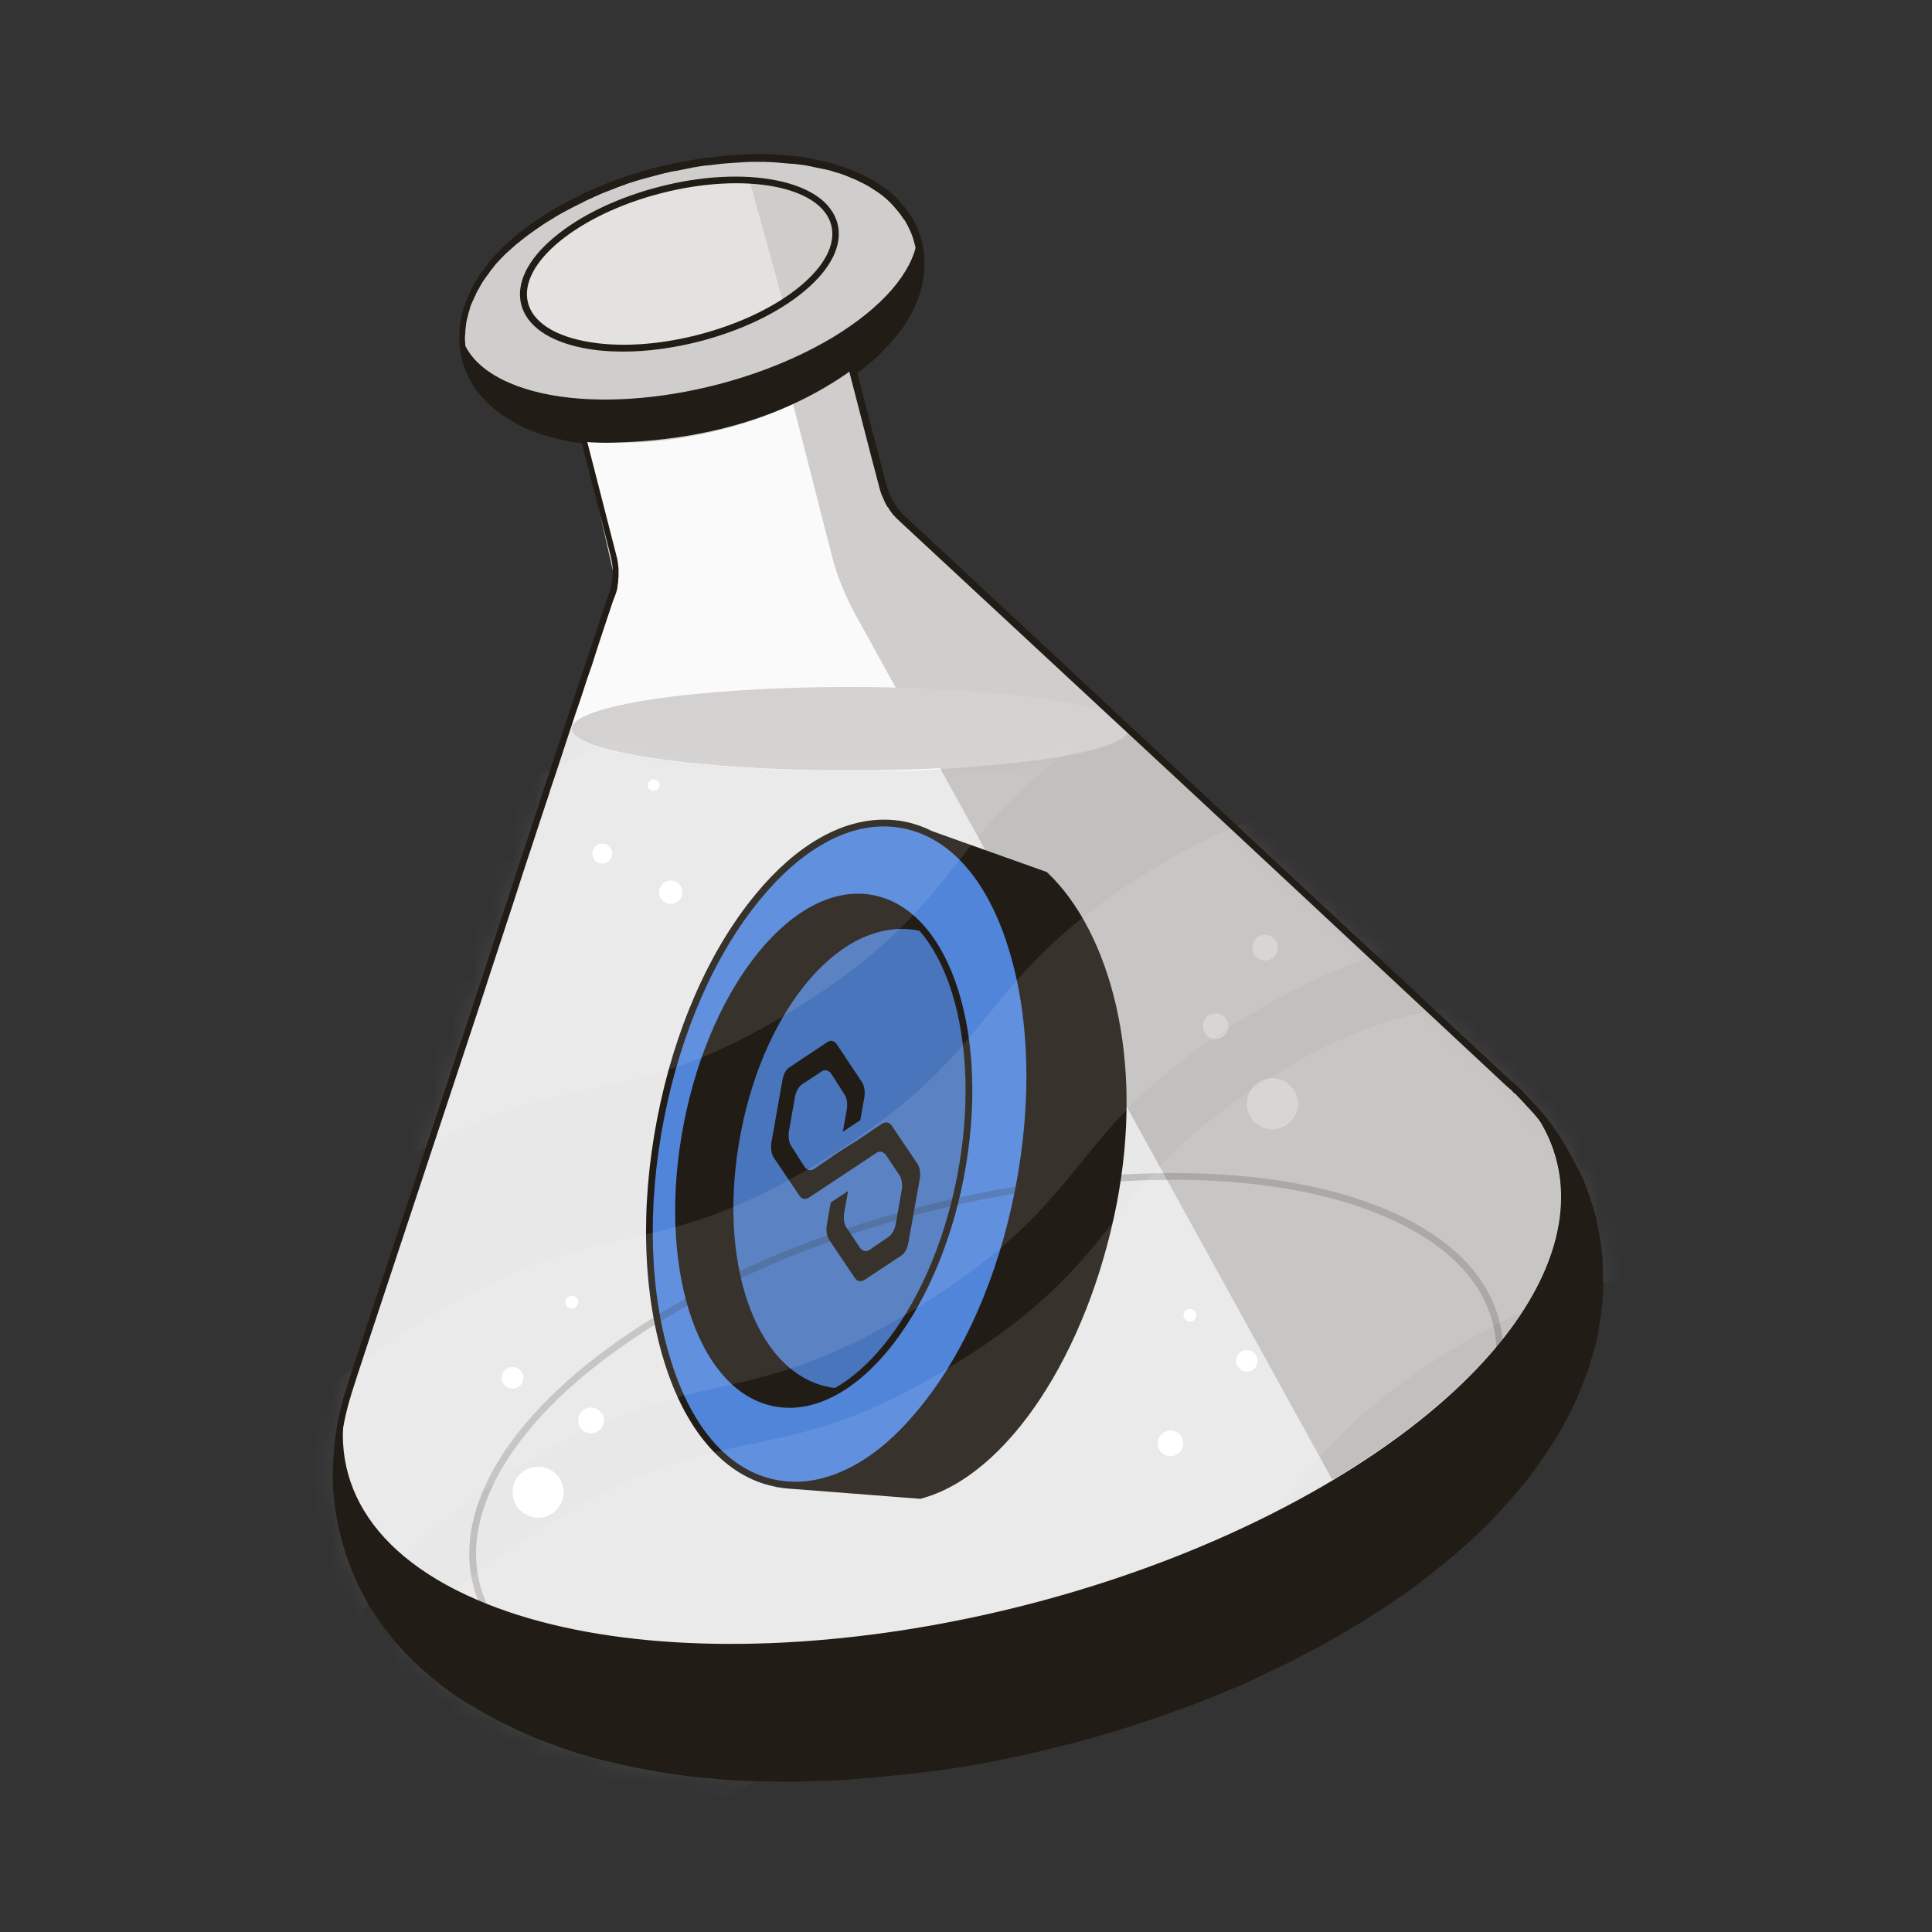 <svg width="96" height="96" viewBox="0 0 96 96" fill="none" xmlns="http://www.w3.org/2000/svg">
<rect x="0" y="0" width="96" height="96" fill="#333333" stroke="none"/>
<path d="M79.433 63.609C79.433 63.517 79.433 63.424 79.433 63.323C79.433 63.08 79.425 62.828 79.408 62.602C79.408 62.593 79.408 62.593 79.408 62.576C79.399 62.375 79.374 62.19 79.349 62.022C79.324 61.88 79.299 61.728 79.282 61.577C79.198 61.048 79.097 60.494 78.954 60.058C78.929 59.991 78.904 59.915 78.887 59.831C78.879 59.781 78.862 59.722 78.837 59.68C78.719 59.294 78.535 58.773 78.359 58.421C78.3 58.295 78.233 58.161 78.149 58.018C77.855 57.439 77.502 56.817 77.183 56.347C76.94 55.986 76.596 55.525 76.302 55.206C76.209 55.096 76.1 54.996 76.008 54.887C75.84 54.71 75.689 54.534 75.538 54.383C75.37 54.207 75.152 54.005 74.942 53.829C69.964 49.178 64.977 44.544 59.999 39.893C54.996 35.234 50.009 30.584 45.006 25.924C44.972 25.891 44.939 25.857 44.888 25.815C44.888 25.815 44.88 25.815 44.88 25.807C44.83 25.756 44.771 25.714 44.729 25.664C44.72 25.656 44.704 25.639 44.695 25.631C44.645 25.58 44.603 25.538 44.553 25.479L44.544 25.471C44.494 25.412 44.452 25.354 44.401 25.286C44.401 25.278 44.393 25.278 44.393 25.261C44.343 25.194 44.301 25.118 44.25 25.051C44.25 25.051 44.25 25.043 44.242 25.043C44.233 25.018 44.217 25.009 44.208 24.984C44.2 24.976 44.2 24.951 44.183 24.934C44.15 24.875 44.124 24.816 44.099 24.757C44.091 24.724 44.066 24.69 44.049 24.648C43.998 24.539 43.956 24.422 43.923 24.287C43.914 24.262 43.914 24.254 43.898 24.229C43.889 24.195 43.873 24.145 43.864 24.111C43.78 23.809 43.696 23.473 43.621 23.146L43.562 22.936C43.201 21.525 42.798 19.972 42.412 18.461C42.462 18.428 42.504 18.394 42.554 18.352C42.605 18.319 42.647 18.285 42.697 18.243C42.899 18.092 43.05 17.958 43.201 17.832C43.444 17.622 43.612 17.454 43.663 17.412C43.73 17.345 43.814 17.261 43.889 17.177C43.948 17.118 44.007 17.059 44.057 17.001C44.082 16.975 44.108 16.95 44.116 16.933C44.15 16.883 44.183 16.849 44.225 16.816C44.284 16.749 44.343 16.673 44.41 16.589C44.468 16.522 44.519 16.463 44.561 16.404C44.67 16.279 44.788 16.102 44.888 15.934C44.922 15.876 44.955 15.825 44.997 15.767C45.006 15.741 45.031 15.716 45.048 15.683C45.048 15.683 45.073 15.632 45.115 15.565C45.115 15.557 45.123 15.557 45.123 15.54C45.216 15.372 45.358 15.095 45.468 14.801C45.476 14.776 45.493 14.751 45.493 14.717C45.493 14.709 45.493 14.709 45.501 14.692C45.535 14.608 45.56 14.516 45.585 14.432C45.61 14.339 45.644 14.247 45.652 14.146C45.686 14.004 45.711 13.886 45.719 13.769C45.719 13.76 45.719 13.76 45.719 13.743C45.728 13.693 45.728 13.651 45.745 13.601C45.77 13.374 45.778 13.198 45.778 13.063C45.778 13.055 45.778 13.055 45.778 13.038C45.778 13.005 45.778 12.954 45.778 12.912C45.778 12.845 45.77 12.77 45.77 12.686C45.77 12.652 45.761 12.543 45.736 12.367C45.711 12.241 45.686 12.106 45.652 12.006C45.627 11.913 45.568 11.678 45.442 11.384C45.442 11.376 45.434 11.376 45.434 11.359C45.384 11.233 45.291 11.074 45.233 10.956C45.233 10.956 45.233 10.956 45.233 10.948C45.224 10.914 45.199 10.889 45.174 10.855C45.165 10.83 45.148 10.805 45.123 10.788L45.115 10.78C45.048 10.671 44.964 10.553 44.888 10.461C44.72 10.251 44.561 10.058 44.393 9.899C44.368 9.873 44.301 9.806 44.208 9.722C44.141 9.663 44.066 9.605 43.998 9.546C43.998 9.546 43.998 9.546 43.99 9.538C43.965 9.529 43.94 9.504 43.923 9.487C43.814 9.403 43.696 9.319 43.57 9.244C43.369 9.101 43.151 8.983 42.958 8.891C42.949 8.891 42.949 8.883 42.932 8.883C42.806 8.816 42.639 8.732 42.496 8.681C42.487 8.681 42.487 8.673 42.471 8.673C42.319 8.606 42.11 8.522 41.942 8.463C41.891 8.455 41.849 8.429 41.799 8.413C41.765 8.404 41.715 8.387 41.681 8.379C41.623 8.354 41.539 8.329 41.472 8.312C41.362 8.278 41.27 8.253 41.178 8.228C41.111 8.203 41.035 8.194 40.976 8.178C40.892 8.152 40.8 8.144 40.708 8.119C40.641 8.11 40.565 8.085 40.498 8.068C40.464 8.06 40.439 8.06 40.406 8.043C40.397 8.043 40.372 8.035 40.355 8.035C40.322 8.035 40.288 8.026 40.246 8.01C40.128 7.984 40.002 7.959 39.885 7.951C39.793 7.943 39.709 7.926 39.625 7.917C39.457 7.909 39.272 7.884 39.087 7.867C38.819 7.842 38.533 7.817 38.298 7.808C38.231 7.808 38.156 7.808 38.089 7.8C37.887 7.8 37.669 7.8 37.492 7.8C37.291 7.8 37.09 7.808 36.905 7.825C36.342 7.85 35.914 7.892 35.914 7.892C35.855 7.901 35.797 7.901 35.73 7.917C35.604 7.926 35.444 7.951 35.318 7.968C35.293 7.968 35.268 7.976 35.234 7.976C35.226 7.976 35.226 7.976 35.209 7.976C35.175 7.976 35.142 7.984 35.117 7.984C34.882 8.018 34.563 8.068 34.328 8.11C34.151 8.144 33.925 8.178 33.732 8.228C33.706 8.228 33.698 8.236 33.673 8.236C33.648 8.236 33.622 8.245 33.606 8.245C33.581 8.245 33.572 8.253 33.547 8.253C33.513 8.262 33.488 8.262 33.455 8.278C33.396 8.287 33.329 8.303 33.27 8.329C33.094 8.362 32.917 8.413 32.775 8.446C32.539 8.505 32.221 8.597 31.985 8.656C31.927 8.664 31.868 8.69 31.801 8.715C31.65 8.765 31.473 8.824 31.322 8.866C31.289 8.874 31.255 8.891 31.213 8.9C31.213 8.9 31.18 8.908 31.121 8.933C30.894 9 30.659 9.101 30.424 9.193C30.197 9.277 29.945 9.378 29.702 9.487H29.694C29.694 9.487 29.601 9.521 29.459 9.596C29.282 9.663 29.106 9.747 28.963 9.831C28.737 9.94 28.485 10.066 28.225 10.209C27.981 10.335 27.763 10.453 27.578 10.57C27.461 10.637 27.318 10.721 27.192 10.805C27.024 10.914 26.907 10.99 26.839 11.04C26.688 11.149 26.495 11.275 26.344 11.393L26.336 11.401C26.159 11.527 25.924 11.72 25.748 11.863C25.74 11.871 25.715 11.888 25.698 11.896C25.672 11.922 25.639 11.947 25.614 11.964C25.438 12.115 25.286 12.258 25.152 12.375C24.85 12.677 24.657 12.896 24.59 12.971C24.581 12.979 24.564 12.996 24.564 13.005C24.514 13.063 24.472 13.122 24.439 13.172C24.388 13.231 24.329 13.298 24.296 13.357C24.287 13.366 24.271 13.382 24.271 13.391C24.187 13.5 24.035 13.693 23.868 13.978C23.843 14.029 23.817 14.062 23.8 14.104C23.775 14.155 23.742 14.213 23.691 14.289C23.691 14.297 23.683 14.297 23.683 14.314C23.658 14.365 23.633 14.407 23.599 14.465C23.599 14.474 23.591 14.491 23.591 14.499C23.582 14.507 23.582 14.533 23.565 14.549C23.557 14.575 23.54 14.6 23.532 14.616C23.482 14.726 23.439 14.818 23.406 14.91C23.398 14.935 23.398 14.944 23.381 14.969C23.364 14.994 23.356 15.028 23.347 15.053C23.339 15.086 23.322 15.12 23.314 15.171V15.179C23.288 15.238 23.28 15.296 23.255 15.355C23.255 15.364 23.246 15.389 23.246 15.406C23.221 15.489 23.213 15.548 23.196 15.607C23.196 15.615 23.196 15.632 23.188 15.632C23.154 15.775 23.12 15.951 23.104 16.094C23.095 16.186 23.078 16.279 23.078 16.379C23.078 16.447 23.07 16.53 23.07 16.614C23.07 16.682 23.07 16.74 23.07 16.799C23.07 16.866 23.078 16.95 23.078 17.034C23.078 17.043 23.078 17.059 23.078 17.084C23.078 17.194 23.104 17.328 23.129 17.437C23.137 17.504 23.163 17.605 23.179 17.672C23.179 17.697 23.188 17.723 23.188 17.731C23.188 17.739 23.188 17.739 23.188 17.756C23.213 17.865 23.255 17.991 23.297 18.1V18.109C23.297 18.109 23.297 18.109 23.297 18.117C23.33 18.226 23.381 18.344 23.423 18.445C23.473 18.537 23.532 18.654 23.574 18.747C23.624 18.856 23.716 18.99 23.809 19.133C23.809 19.133 23.809 19.133 23.809 19.141C23.809 19.15 23.817 19.166 23.834 19.166C23.843 19.175 23.859 19.192 23.859 19.217C23.868 19.225 23.884 19.242 23.893 19.267C23.943 19.334 23.985 19.393 24.035 19.444C24.044 19.452 24.061 19.477 24.086 19.494C24.094 19.519 24.119 19.527 24.136 19.553C24.321 19.788 24.64 20.081 24.841 20.233C24.875 20.266 24.925 20.291 24.967 20.325C24.976 20.333 24.993 20.35 25.001 20.35C25.068 20.409 25.152 20.468 25.244 20.518C25.362 20.602 25.505 20.686 25.664 20.778C25.664 20.778 25.672 20.778 25.672 20.787C25.74 20.837 25.824 20.871 25.908 20.913C25.933 20.921 25.958 20.938 25.975 20.946C25.983 20.946 25.983 20.955 26 20.955C26.26 21.097 26.621 21.24 26.898 21.332C26.907 21.332 26.923 21.341 26.923 21.341C26.991 21.366 27.066 21.391 27.15 21.408C27.301 21.458 27.477 21.517 27.654 21.551C27.679 21.551 27.687 21.559 27.712 21.559C27.897 21.609 28.149 21.668 28.334 21.702C28.384 21.71 28.418 21.71 28.46 21.727C28.468 21.727 28.468 21.727 28.485 21.727C28.628 21.752 28.863 21.786 29.106 21.819L30.55 27.477C30.558 27.528 30.575 27.587 30.584 27.628C30.584 27.637 30.584 27.654 30.592 27.662C30.617 27.805 30.642 27.931 30.651 28.04C30.651 28.065 30.651 28.099 30.659 28.124C30.659 28.132 30.659 28.149 30.659 28.157C30.659 28.183 30.659 28.191 30.659 28.216C30.659 28.241 30.659 28.267 30.659 28.283C30.659 28.292 30.659 28.308 30.659 28.317C30.659 28.342 30.659 28.367 30.659 28.376C30.659 28.401 30.659 28.426 30.659 28.443V28.451C30.659 28.535 30.651 28.628 30.651 28.711C30.651 28.72 30.651 28.72 30.651 28.737C30.642 28.82 30.625 28.888 30.617 28.972C30.617 28.98 30.617 28.98 30.617 28.997C30.609 29.064 30.592 29.14 30.567 29.198C30.567 29.207 30.558 29.232 30.558 29.249C30.533 29.316 30.525 29.375 30.491 29.433C30.483 29.467 30.466 29.492 30.458 29.526C30.449 29.551 30.449 29.576 30.432 29.584C30.197 30.29 29.912 31.146 29.643 31.96C29.618 32.019 29.61 32.078 29.584 32.136C29.559 32.204 29.534 32.279 29.517 32.346C29.408 32.674 29.308 33.01 29.198 33.303C29.173 33.362 29.165 33.421 29.14 33.471C28.955 34.059 28.695 34.84 28.493 35.41C28.317 35.948 28.107 36.577 27.906 37.199C27.704 37.82 27.494 38.45 27.309 39.012C27.276 39.104 27.251 39.213 27.217 39.306C26.831 40.473 26.319 42.026 25.933 43.201C25.748 43.789 25.488 44.569 25.295 45.14C24.909 46.307 24.396 47.86 24.01 49.035C21.937 55.331 19.855 61.619 17.781 67.915C17.546 68.184 17.488 68.679 17.395 69.057C17.303 69.343 17.219 69.62 17.169 69.88C17.169 69.905 17.16 69.913 17.16 69.939C17.009 70.56 16.892 71.231 16.841 71.785C16.833 71.895 16.833 72.02 16.816 72.138C16.782 72.499 16.766 72.868 16.766 73.171C16.766 73.313 16.766 73.473 16.774 73.691C16.774 73.7 16.774 73.716 16.774 73.725C16.782 74.086 16.833 74.573 16.892 74.925C16.976 75.462 17.093 76.092 17.303 76.764V76.772C17.395 77.116 17.572 77.57 17.706 77.905C17.714 77.93 17.714 77.939 17.731 77.964C17.739 77.998 17.765 78.031 17.781 78.082C17.781 78.09 17.79 78.107 17.79 78.115C17.84 78.233 17.882 78.342 17.941 78.459C18.033 78.661 18.151 78.896 18.285 79.123C18.369 79.265 18.436 79.408 18.512 79.534C18.604 79.702 18.722 79.886 18.839 80.063C18.839 80.063 18.839 80.071 18.848 80.071C18.931 80.197 19.024 80.331 19.116 80.474C19.141 80.499 19.15 80.533 19.175 80.558C19.284 80.701 19.402 80.852 19.527 81.02C19.536 81.045 19.561 81.053 19.578 81.079C19.964 81.608 20.594 82.246 21.081 82.69C21.165 82.757 21.248 82.841 21.341 82.917C21.366 82.925 21.374 82.951 21.4 82.967C21.928 83.463 22.709 84.025 23.322 84.403C23.33 84.411 23.347 84.428 23.372 84.428C23.431 84.462 23.498 84.512 23.557 84.546C23.733 84.655 23.918 84.772 24.136 84.89C24.313 84.999 24.489 85.091 24.64 85.175C25.135 85.436 25.807 85.763 26.319 85.99C26.604 86.115 26.94 86.25 27.284 86.376C27.511 86.46 27.729 86.544 27.922 86.611C27.981 86.636 28.04 86.644 28.099 86.67C28.191 86.703 28.283 86.728 28.367 86.762C28.695 86.871 29.098 86.997 29.484 87.106C29.509 87.115 29.534 87.115 29.568 87.131C29.828 87.198 30.071 87.274 30.298 87.316C30.39 87.341 30.5 87.366 30.6 87.383C31.02 87.492 31.498 87.593 31.868 87.668C32.489 87.786 33.337 87.929 33.975 88.013C34.328 88.072 34.739 88.105 35.15 88.139C35.419 88.164 35.679 88.189 35.914 88.206C35.948 88.206 35.981 88.206 36.007 88.214H36.015C36.275 88.239 36.594 88.265 36.947 88.273C37.308 88.298 37.677 88.307 37.996 88.307C38.81 88.332 39.608 88.332 40.103 88.315C40.691 88.307 41.421 88.281 42.026 88.248C42.084 88.248 42.143 88.239 42.194 88.239C43.444 88.13 45.098 87.979 46.357 87.82C46.366 87.82 46.383 87.82 46.391 87.82C46.911 87.761 47.566 87.643 48.129 87.551C48.271 87.526 48.397 87.501 48.515 87.484H48.523C49.17 87.366 50.017 87.198 50.656 87.064C51.302 86.938 52.15 86.712 52.788 86.56C53.434 86.409 54.274 86.157 54.903 85.973C55.424 85.83 56.07 85.62 56.633 85.436C56.759 85.385 56.893 85.352 57.01 85.31H57.019C57.161 85.259 57.304 85.217 57.464 85.159C57.993 84.974 58.597 84.755 59.067 84.579C59.067 84.579 59.067 84.579 59.075 84.579C59.596 84.394 60.343 84.084 61.124 83.757H61.132C61.426 83.639 61.754 83.488 62.089 83.337C62.45 83.169 62.794 83.009 63.122 82.858C63.735 82.573 64.524 82.162 65.111 81.843C65.111 81.843 65.12 81.834 65.137 81.834C65.691 81.54 66.312 81.188 67 80.785C67.579 80.441 68.327 79.962 68.881 79.593C69.401 79.24 70.073 78.795 70.576 78.384C71.038 78.04 71.567 77.595 71.987 77.251C71.995 77.242 72.709 76.663 73.54 75.84C73.716 75.672 73.901 75.488 74.094 75.286C74.295 75.076 74.497 74.866 74.69 74.64C74.757 74.556 74.841 74.463 74.933 74.371C74.959 74.346 74.984 74.321 74.992 74.304C75.202 74.069 75.454 73.775 75.689 73.481C75.806 73.33 75.924 73.187 76.016 73.045C76.419 72.491 76.931 71.752 77.275 71.164C77.485 70.787 77.779 70.283 77.956 69.88C78.199 69.359 78.518 68.629 78.77 67.89C78.778 67.865 78.795 67.832 78.795 67.806C78.845 67.664 78.879 67.521 78.921 67.395C78.946 67.328 78.954 67.269 78.98 67.194C79.089 66.816 79.206 66.396 79.248 66.043C79.273 65.867 79.307 65.682 79.332 65.481C79.357 65.355 79.383 65.221 79.391 65.095C79.45 64.734 79.475 64.247 79.483 63.869C79.483 63.836 79.483 63.802 79.483 63.752C79.433 63.701 79.433 63.659 79.433 63.609ZM75.345 54.232C75.311 54.198 75.278 54.148 75.227 54.114C75.278 54.148 75.311 54.181 75.345 54.232ZM74.984 53.862C75.017 53.896 75.068 53.93 75.101 53.98C75.059 53.938 75.026 53.896 74.984 53.862Z" fill="#E9E8E8"/>
<g style="mix-blend-mode:overlay" opacity="0.8">
<path d="M44.217 25.026L42.396 18.445C44.855 16.581 46.173 14.264 45.644 12.149C45.258 10.562 44.083 9.227 42.043 8.488C39.617 7.59 36.225 7.59 32.767 8.455C26.529 9.983 22.189 14.13 23.071 17.706C23.423 19.167 24.632 20.46 26.328 21.19C27.503 21.694 28.997 21.887 28.997 21.887L30.55 28.804C30.55 28.804 28.351 36.15 28.418 36.183C28.418 36.191 28.418 36.208 28.418 36.233C28.418 37.375 34.605 38.307 42.245 38.307C42.488 38.307 42.723 38.307 42.975 38.307C43.21 38.307 43.445 38.307 43.68 38.307C45.443 38.307 47.156 38.223 48.709 38.072C53.099 37.728 56.088 37.039 56.088 36.25L44.217 25.026Z" fill="white"/>
</g>
<path d="M63.223 56.112C63.923 56.112 64.49 55.545 64.49 54.845C64.49 54.145 63.923 53.577 63.223 53.577C62.523 53.577 61.955 54.145 61.955 54.845C61.955 55.545 62.523 56.112 63.223 56.112Z" fill="white"/>
<path d="M60.402 51.63C60.754 51.63 61.04 51.345 61.04 50.992C61.04 50.64 60.754 50.355 60.402 50.355C60.049 50.355 59.764 50.64 59.764 50.992C59.764 51.345 60.049 51.63 60.402 51.63Z" fill="white"/>
<path d="M62.861 47.726C63.213 47.726 63.499 47.441 63.499 47.088C63.499 46.736 63.213 46.45 62.861 46.45C62.508 46.45 62.223 46.736 62.223 47.088C62.223 47.441 62.508 47.726 62.861 47.726Z" fill="white"/>
<path d="M26.738 75.413C27.438 75.413 28.006 74.846 28.006 74.146C28.006 73.445 27.438 72.878 26.738 72.878C26.038 72.878 25.471 73.445 25.471 74.146C25.471 74.846 26.038 75.413 26.738 75.413Z" fill="white"/>
<path d="M29.366 71.216C29.719 71.216 30.005 70.93 30.005 70.578C30.005 70.225 29.719 69.939 29.366 69.939C29.014 69.939 28.729 70.225 28.729 70.578C28.729 70.93 29.014 71.216 29.366 71.216Z" fill="white"/>
<path d="M25.471 68.998C25.768 68.998 26.008 68.758 26.008 68.461C26.008 68.164 25.768 67.924 25.471 67.924C25.174 67.924 24.934 68.164 24.934 68.461C24.934 68.758 25.174 68.998 25.471 68.998Z" fill="white"/>
<path d="M28.409 65.02C28.585 65.02 28.728 64.877 28.728 64.701C28.728 64.525 28.585 64.382 28.409 64.382C28.233 64.382 28.09 64.525 28.09 64.701C28.09 64.877 28.233 65.02 28.409 65.02Z" fill="white"/>
<path d="M58.16 72.357C58.512 72.357 58.797 72.071 58.797 71.719C58.797 71.367 58.512 71.081 58.16 71.081C57.807 71.081 57.522 71.367 57.522 71.719C57.522 72.071 57.807 72.357 58.16 72.357Z" fill="white"/>
<path d="M61.955 68.159C62.252 68.159 62.492 67.918 62.492 67.621C62.492 67.325 62.252 67.084 61.955 67.084C61.658 67.084 61.418 67.325 61.418 67.621C61.418 67.918 61.658 68.159 61.955 68.159Z" fill="white"/>
<path d="M59.126 65.675C59.302 65.675 59.445 65.532 59.445 65.356C59.445 65.18 59.302 65.037 59.126 65.037C58.95 65.037 58.807 65.18 58.807 65.356C58.807 65.532 58.95 65.675 59.126 65.675Z" fill="white"/>
<path d="M33.329 44.914C33.649 44.914 33.908 44.655 33.908 44.335C33.908 44.015 33.649 43.756 33.329 43.756C33.009 43.756 32.75 44.015 32.75 44.335C32.75 44.655 33.009 44.914 33.329 44.914Z" fill="white"/>
<path d="M29.929 42.908C30.202 42.908 30.424 42.686 30.424 42.412C30.424 42.139 30.202 41.917 29.929 41.917C29.655 41.917 29.434 42.139 29.434 42.412C29.434 42.686 29.655 42.908 29.929 42.908Z" fill="white"/>
<path d="M32.481 39.306C32.644 39.306 32.775 39.175 32.775 39.013C32.775 38.85 32.644 38.719 32.481 38.719C32.319 38.719 32.188 38.85 32.188 39.013C32.188 39.175 32.319 39.306 32.481 39.306Z" fill="white"/>
<path d="M50.243 36.435C50.243 36.779 49.798 36.939 49.252 36.939C48.707 36.939 48.262 36.762 48.262 36.435C48.262 35.898 48.707 35.444 49.252 35.444C49.798 35.444 50.243 35.889 50.243 36.435Z" fill="white"/>
<path d="M34.151 35.554C34.151 35.697 33.966 35.764 33.739 35.764C33.513 35.764 33.328 35.697 33.328 35.554C33.328 35.327 33.513 35.143 33.739 35.143C33.966 35.143 34.151 35.327 34.151 35.554Z" fill="white"/>
<path d="M39.423 36.939C39.423 37.174 39.121 37.291 38.726 37.291C38.331 37.291 38.029 37.174 38.029 36.939C38.029 36.553 38.331 36.242 38.726 36.242C39.121 36.242 39.423 36.553 39.423 36.939Z" fill="white"/>
<path d="M50.664 59.234C52.421 50.185 49.831 42.071 44.879 41.109C39.927 40.148 34.489 46.704 32.732 55.752C30.975 64.801 33.565 72.915 38.517 73.877C43.469 74.838 48.908 68.282 50.664 59.234Z" fill="#5085DA"/>
<g style="mix-blend-mode:overlay" opacity="0.15">
<path d="M47.722 58.498C49.066 51.576 47.116 45.373 43.365 44.645C39.615 43.917 35.485 48.939 34.141 55.862C32.797 62.784 34.747 68.987 38.498 69.715C42.248 70.443 46.378 65.421 47.722 58.498Z" fill="#221C16"/>
</g>
<path d="M41.362 51.726C41.446 51.743 41.513 51.793 41.572 51.877L42.839 53.783C42.965 53.984 42.99 54.27 42.948 54.53L42.747 55.663L41.882 56.234L42.075 55.134C42.126 54.832 42.075 54.547 41.966 54.387L41.295 53.338C41.227 53.254 41.152 53.203 41.076 53.187C41.001 53.17 40.917 53.187 40.833 53.237L39.851 53.883C39.666 54.018 39.54 54.261 39.498 54.53L39.204 56.192C39.154 56.494 39.204 56.78 39.313 56.939L39.985 57.989C40.052 58.072 40.128 58.123 40.203 58.14C40.279 58.156 40.363 58.14 40.447 58.089L41.706 57.225L42.562 56.687L43.838 55.831C43.931 55.781 44.015 55.764 44.099 55.781C44.182 55.797 44.25 55.848 44.308 55.932L45.593 57.837C45.719 58.039 45.744 58.324 45.702 58.585L45.139 61.741C45.089 62.043 44.946 62.287 44.787 62.387L42.948 63.605C42.856 63.655 42.772 63.672 42.688 63.655C42.604 63.638 42.537 63.588 42.478 63.504L41.194 61.598C41.068 61.397 41.043 61.111 41.085 60.851L41.278 59.751L42.142 59.181L41.949 60.247C41.899 60.549 41.949 60.834 42.059 60.994L42.739 62.01C42.806 62.094 42.881 62.144 42.957 62.161C43.032 62.178 43.116 62.161 43.2 62.11L44.157 61.456C44.342 61.321 44.468 61.078 44.51 60.809L44.804 59.147C44.854 58.845 44.804 58.559 44.694 58.4L44.015 57.384C43.947 57.3 43.872 57.25 43.796 57.233C43.721 57.216 43.637 57.233 43.553 57.283L42.302 58.114L41.437 58.685L40.187 59.516C40.094 59.567 40.01 59.584 39.935 59.567C39.859 59.55 39.784 59.5 39.725 59.416L38.44 57.51C38.315 57.309 38.289 57.023 38.331 56.763L38.885 53.64C38.936 53.371 39.053 53.128 39.238 53.027L41.102 51.785C41.194 51.718 41.286 51.701 41.362 51.726Z" fill="#221C16"/>
<path fill-rule="evenodd" clip-rule="evenodd" d="M34.248 65.162C33.45 62.623 33.299 59.313 33.976 55.83C34.652 52.346 36.03 49.333 37.721 47.278C39.406 45.228 41.433 44.099 43.397 44.48C45.361 44.862 46.818 46.667 47.614 49.198C48.413 51.737 48.563 55.047 47.887 58.531C47.211 62.014 45.832 65.027 44.142 67.082C42.456 69.132 40.43 70.261 38.466 69.88C36.501 69.498 35.045 67.693 34.248 65.162ZM43.883 66.869C43.126 67.789 42.315 68.501 41.487 68.969C41.397 68.958 41.306 68.944 41.21 68.927C37.458 68.197 35.594 62.538 36.812 56.276C38.02 50.005 41.857 45.505 45.618 46.236C45.641 46.24 45.664 46.245 45.687 46.25C46.358 47.019 46.903 48.056 47.294 49.299C48.072 51.775 48.225 55.027 47.557 58.467C46.889 61.906 45.531 64.865 43.883 66.869Z" fill="#221C16"/>
<path fill-rule="evenodd" clip-rule="evenodd" d="M43.922 40.728C41.781 40.728 39.548 42.005 37.55 44.431C35.242 47.218 33.504 51.18 32.656 55.579C31.8 59.978 31.942 64.31 33.034 67.752C34.125 71.219 36.081 73.385 38.516 73.863C38.69 73.898 38.867 73.924 39.044 73.941C38.876 73.926 38.708 73.903 38.541 73.871V73.88C38.776 73.922 39.011 73.956 39.254 73.972L45.735 74.476L45.76 74.468C50.033 73.334 54.038 67.29 55.498 59.768C56.153 56.343 56.145 52.943 55.448 49.938C54.81 47.167 53.601 44.825 52.04 43.356L52.014 43.331L46.3 41.293C45.864 41.073 45.406 40.914 44.929 40.821C44.593 40.754 44.258 40.728 43.922 40.728ZM43.922 41.064C44.241 41.064 44.551 41.098 44.862 41.157C47.179 41.602 49.034 43.692 50.084 47.033C51.167 50.441 51.293 54.706 50.453 59.046C49.614 63.395 47.901 67.307 45.626 70.043C44.392 71.546 43.099 72.579 41.781 73.133C41.026 73.46 40.27 73.628 39.531 73.628C39.212 73.628 38.893 73.594 38.574 73.536C36.257 73.091 34.402 71 33.353 67.659C32.27 64.251 32.144 59.986 32.983 55.646C33.823 51.298 35.535 47.386 37.81 44.649C38.776 43.474 39.8 42.575 40.858 41.963C41.874 41.367 42.914 41.064 43.922 41.064Z" fill="#221C16"/>
<g style="mix-blend-mode:overlay" opacity="0.2">
<path d="M39.718 86.107C35.655 86.107 31.953 85.511 29.04 84.252C25.497 82.732 23.524 80.441 23.331 77.628C23.197 75.664 23.978 73.506 25.589 71.391C27.268 69.191 29.736 67.101 32.943 65.179C43.974 58.589 60.142 56.331 68.982 60.142C72.525 61.67 74.498 63.97 74.682 66.782C74.808 68.746 74.028 70.896 72.424 73.011C70.754 75.211 68.277 77.293 65.07 79.207C57.683 83.639 47.978 86.107 39.718 86.107ZM58.296 58.622C50.102 58.622 40.474 61.082 33.12 65.472C29.946 67.37 27.503 69.427 25.858 71.601C24.297 73.649 23.541 75.731 23.667 77.612C23.843 80.289 25.749 82.481 29.174 83.95C37.93 87.727 53.956 85.478 64.902 78.938C68.067 77.049 70.51 74.992 72.156 72.826C73.717 70.778 74.472 68.704 74.347 66.824C74.17 64.138 72.265 61.947 68.848 60.469C65.977 59.218 62.308 58.622 58.296 58.622Z" fill="#221C16"/>
</g>
<g style="mix-blend-mode:overlay" opacity="0.2">
<path d="M45.594 12.686C45.594 12.627 45.569 12.4 45.476 12.006C45.443 11.863 45.309 11.385 44.998 10.856C44.931 10.73 44.813 10.562 44.712 10.444C44.57 10.268 44.368 10.041 44.217 9.89C44.15 9.823 43.797 9.504 43.395 9.227C43.21 9.11 42.95 8.959 42.757 8.866C42.631 8.799 42.438 8.715 42.295 8.656C42.06 8.564 41.758 8.446 41.506 8.363C41.296 8.295 41.01 8.211 40.8 8.161C40.616 8.111 40.364 8.069 40.163 8.035C39.953 8.002 39.659 7.943 39.432 7.926C39.012 7.876 38.441 7.842 38.022 7.817C37.787 7.808 37.484 7.808 37.241 7.817C36.402 7.825 35.696 7.909 35.696 7.909C35.461 7.934 35.142 7.968 34.907 8.002C34.672 8.035 34.353 8.085 34.118 8.127C33.883 8.178 33.564 8.237 33.329 8.279C32.851 8.371 32.221 8.547 31.751 8.682C31.516 8.749 31.214 8.858 30.97 8.925C30.492 9.076 29.954 9.303 29.442 9.513C29.434 9.513 28.72 9.806 27.973 10.218C27.243 10.604 26.764 10.94 26.588 11.057C26.412 11.175 26.177 11.343 26.009 11.469C25.807 11.62 25.564 11.821 25.371 11.989C24.783 12.51 24.439 12.896 24.347 13.013C24.238 13.139 24.103 13.299 24.002 13.425C23.851 13.634 23.65 13.92 23.532 14.147C23.423 14.323 23.171 14.793 22.995 15.406C22.886 15.75 22.827 16.086 22.81 16.422C22.802 16.631 22.81 16.917 22.81 17.127C22.81 17.236 22.836 17.37 22.861 17.479C22.886 17.588 22.911 17.714 22.928 17.823C22.953 17.933 22.995 18.067 23.037 18.176C23.087 18.302 23.155 18.47 23.213 18.596C23.306 18.78 23.448 19.032 23.566 19.192C23.65 19.318 23.776 19.477 23.868 19.595C24.053 19.83 24.372 20.124 24.573 20.275C24.808 20.451 25.127 20.695 25.656 20.955C26.009 21.131 26.387 21.299 26.89 21.459C27.1 21.526 27.386 21.601 27.595 21.66C27.78 21.71 28.032 21.752 28.233 21.786C28.536 21.845 29.308 21.954 29.66 21.962C29.887 21.971 30.189 21.996 30.416 21.996C30.861 21.996 31.465 21.996 31.919 21.971C31.944 21.971 32.615 21.937 33.48 21.82C34.059 21.735 34.236 21.702 35.058 21.534C35.067 21.534 35.78 21.383 36.637 21.131C37.367 20.921 37.921 20.711 38.19 20.602C38.433 20.51 39.004 20.283 39.709 19.939C40.129 19.738 40.683 19.435 41.094 19.2C41.296 19.083 41.816 18.78 42.379 18.344C42.899 17.958 43.168 17.706 43.47 17.412C43.646 17.244 43.873 17.001 44.032 16.816C44.142 16.699 44.267 16.522 44.377 16.405C44.545 16.203 44.721 15.909 44.847 15.683C44.847 15.683 45.107 15.246 45.267 14.801C45.3 14.692 45.359 14.541 45.392 14.424C45.443 14.222 45.502 13.962 45.535 13.76C45.569 13.55 45.586 13.265 45.586 13.055C45.619 12.929 45.602 12.787 45.594 12.686Z" fill="#221C16"/>
</g>
<g style="mix-blend-mode:overlay" opacity="0.2">
<path d="M74.942 53.829C69.938 49.17 64.952 44.519 59.948 39.86C54.945 35.201 49.959 30.55 44.955 25.891C44.955 25.891 44.955 25.891 44.964 25.899C44.913 25.866 44.88 25.816 44.838 25.782C44.603 25.597 44.393 25.337 44.2 25.018C44.082 24.817 43.99 24.607 43.956 24.514C43.906 24.397 43.864 24.271 43.839 24.162C43.83 24.128 43.813 24.103 43.813 24.069L42.344 18.352C41.79 18.764 41.287 19.075 41.094 19.192C40.682 19.427 40.128 19.729 39.709 19.931C39.599 19.981 39.499 20.023 39.406 20.073L41.337 27.62C41.606 28.695 42.093 29.845 42.722 30.928L66.203 73.532C77.183 67.001 80.407 58.916 74.942 53.829Z" fill="#221C16"/>
</g>
<g style="mix-blend-mode:overlay" opacity="0.2">
<path d="M38.912 15.028C38.912 15.028 42.01 12.929 41.523 10.965C41.019 8.908 37.225 8.883 37.225 8.883L38.912 15.028Z" fill="#221C16"/>
</g>
<path d="M42.234 38.283C49.87 38.283 56.061 37.355 56.061 36.209C56.061 35.064 49.87 34.136 42.234 34.136C34.598 34.136 28.408 35.064 28.408 36.209C28.408 37.355 34.598 38.283 42.234 38.283Z" fill="#D3D2D0"/>
<g style="mix-blend-mode:overlay" opacity="0.4">
<path d="M34.711 16.807C38.96 15.718 41.981 13.185 41.459 11.151C40.938 9.116 37.071 8.35 32.822 9.439C28.573 10.529 25.552 13.061 26.073 15.096C26.595 17.131 30.462 17.897 34.711 16.807Z" fill="white"/>
</g>
<mask id="mask0_335_18962" style="mask-type:alpha" maskUnits="userSpaceOnUse" x="16" y="36" width="64" height="53">
<path d="M79.433 63.281C79.4 60.15 78.124 57.069 75.983 54.819C69.443 48.523 62.685 42.429 56.062 36.191C53.048 39.39 28.804 38.533 28.225 36.124C24.573 46.668 21.223 57.355 17.664 67.932C16.052 71.853 16.346 76.52 18.747 80.088C28.225 93.52 54.87 88.206 66.916 80.751C73.053 77.133 79.509 71.072 79.433 63.281Z" fill="black"/>
</mask>
<g mask="url(#mask0_335_18962)">
<path opacity="0.1" fill-rule="evenodd" clip-rule="evenodd" d="M77.171 -8.805C77.292 -9.879 77.403 -10.868 76.982 -10.65C71.711 -7.954 69.995 -5.817 68.008 -3.341C66.432 -1.377 64.684 0.8 60.855 3.638C56.388 6.952 53.556 7.488 50.572 8.052C47.866 8.564 45.034 9.1 40.741 11.755C36.231 14.55 34.459 16.728 32.688 18.904C30.917 21.083 29.146 23.26 24.632 26.052C20.11 28.848 17.366 29.463 14.624 30.077C11.884 30.691 9.146 31.304 4.635 34.094C-0.218 37.104 -2.001 39.164 -3.945 41.41C-5.613 43.337 -7.398 45.4 -11.34 48.315C-11.622 48.528 -12.041 48.605 -12.407 48.672C-12.935 48.768 -13.351 48.844 -13.078 49.281C-12.851 49.651 -11.952 49.351 -11.054 49.051C-10.158 48.753 -9.262 48.454 -9.032 48.819C-8.81 49.182 -9.474 49.846 -10.139 50.513C-10.812 51.187 -11.488 51.864 -11.256 52.236C-11.03 52.605 -10.131 52.305 -9.233 52.005C-8.335 51.705 -7.437 51.404 -7.21 51.774C-7.001 52.114 -7.111 53.092 -7.214 54.009C-7.335 55.082 -7.446 56.071 -7.025 55.854C-2.075 53.326 -0.332 51.035 1.501 48.626C3.169 46.435 4.912 44.145 9.21 41.49C13.725 38.693 16.469 38.079 19.213 37.465C21.955 36.851 24.697 36.237 29.207 33.448C33.722 30.653 35.494 28.473 37.263 26.295C39.034 24.116 40.803 21.939 45.316 19.151C49.839 16.355 52.582 15.741 55.324 15.127C58.064 14.513 60.802 13.899 65.313 11.109C70.168 8.101 71.954 6.039 73.899 3.793C75.569 1.865 77.356 -0.199 81.305 -3.112C81.587 -3.325 82.006 -3.401 82.372 -3.468C82.9 -3.565 83.316 -3.641 83.043 -4.077C82.816 -4.447 81.917 -4.148 81.019 -3.848C80.123 -3.55 79.227 -3.251 78.997 -3.616C78.77 -3.98 79.435 -4.648 80.101 -5.317C80.77 -5.989 81.44 -6.662 81.213 -7.032C80.986 -7.401 80.091 -7.102 79.195 -6.802C78.297 -6.502 77.397 -6.201 77.166 -6.571C76.958 -6.911 77.068 -7.889 77.171 -8.805ZM83.37 -0.577C84.195 -0.929 84.099 0.374 83.992 1.845C83.904 3.04 83.809 4.346 84.193 4.964C84.617 5.652 85.65 5.49 86.682 5.329C87.715 5.167 88.747 5.006 89.171 5.694C89.594 6.384 88.992 7.231 88.39 8.08C87.783 8.933 87.176 9.789 87.61 10.488C88.034 11.176 89.066 11.014 90.099 10.853C91.133 10.691 92.168 10.529 92.596 11.218C93.231 12.255 92.948 12.445 92.248 12.915C92.013 13.073 91.731 13.263 91.421 13.526C88.086 16.369 86.353 18.346 84.832 20.081C82.67 22.547 80.936 24.524 75.639 27.806C71.123 30.599 68.361 31.175 65.596 31.752C62.835 32.328 60.072 32.904 55.558 35.689C51.035 38.482 49.281 40.699 47.528 42.915C45.776 45.129 44.025 47.343 39.516 50.128C34.998 52.927 32.235 53.502 29.468 54.078C26.709 54.652 23.946 55.227 19.435 58.011C15.247 60.596 13.54 63.025 11.941 65.302C10.091 67.935 8.385 70.364 3.149 72.593C2.325 72.945 2.42 71.641 2.528 70.171C2.615 68.976 2.711 67.669 2.327 67.052C1.904 66.366 0.876 66.528 -0.154 66.692C-1.191 66.856 -2.23 67.021 -2.66 66.322C-3.083 65.626 -2.479 64.775 -1.876 63.926C-1.27 63.073 -0.665 62.222 -1.098 61.528C-1.526 60.842 -2.554 61.005 -3.583 61.168C-4.617 61.332 -5.652 61.496 -6.077 60.798C-6.708 59.767 -6.427 59.578 -5.737 59.112C-5.5 58.952 -5.215 58.76 -4.901 58.489C-1.566 55.646 0.167 53.67 1.688 51.935C3.85 49.469 5.583 47.492 10.881 44.21C15.394 41.414 18.156 40.837 20.919 40.26C23.682 39.683 26.445 39.105 30.961 36.31C35.474 33.519 37.224 31.302 38.974 29.087C40.723 26.872 42.471 24.658 46.979 21.871C51.237 19.239 54.122 18.76 56.859 18.306C59.928 17.797 62.811 17.318 67.235 13.871C70.888 11.034 72.588 8.751 74.082 6.744C76.106 4.025 77.752 1.814 83.37 -0.577ZM93.591 22.684C93.712 21.611 93.823 20.622 93.402 20.839C88.123 23.535 86.408 25.675 84.418 28.159C82.844 30.122 81.098 32.3 77.284 35.136C72.816 38.45 69.985 38.986 67.001 39.55C64.294 40.062 61.462 40.598 57.17 43.254C52.661 46.041 50.89 48.218 49.117 50.397C47.345 52.575 45.571 54.755 41.06 57.55C36.545 60.347 33.802 60.961 31.057 61.575C28.316 62.189 25.573 62.803 21.064 65.592C16.216 68.598 14.431 70.66 12.489 72.904C10.818 74.834 9.031 76.898 5.08 79.813C4.798 80.026 4.379 80.103 4.014 80.17C3.486 80.266 3.07 80.342 3.342 80.779C3.569 81.148 4.468 80.849 5.367 80.549C6.262 80.251 7.158 79.952 7.389 80.317C7.615 80.681 6.951 81.347 6.285 82.015C5.614 82.688 4.941 83.363 5.172 83.734C5.399 84.103 6.294 83.803 7.19 83.503C8.088 83.203 8.988 82.902 9.219 83.272C9.428 83.612 9.318 84.59 9.214 85.507C9.094 86.58 8.982 87.569 9.403 87.352C14.355 84.823 16.1 82.532 17.936 80.121C19.606 77.929 21.35 75.638 25.648 72.98C30.172 70.182 32.916 69.566 35.66 68.951C38.398 68.336 41.136 67.722 45.644 64.937C50.16 62.148 51.931 59.968 53.702 57.787C55.471 55.609 57.241 53.43 61.745 50.641C66.267 47.845 69.011 47.23 71.752 46.616C74.492 46.002 77.231 45.389 81.742 42.599C86.589 39.593 88.374 37.531 90.317 35.287C91.987 33.357 93.774 31.293 97.725 28.378C98.007 28.165 98.426 28.088 98.792 28.021C99.32 27.925 99.736 27.849 99.463 27.412C99.236 27.043 98.338 27.342 97.439 27.642C96.543 27.94 95.647 28.239 95.417 27.874C95.191 27.51 95.855 26.844 96.521 26.176C97.192 25.503 97.865 24.828 97.633 24.457C97.407 24.088 96.512 24.388 95.615 24.688C94.717 24.988 93.818 25.289 93.587 24.919C93.378 24.579 93.488 23.601 93.591 22.684ZM100.412 33.325C100.519 31.855 100.615 30.552 99.79 30.904C94.158 33.299 92.517 35.513 90.494 38.242C89.008 40.247 87.315 42.53 83.681 45.368C79.256 48.812 76.371 49.292 73.3 49.804C70.563 50.26 67.678 50.741 63.424 53.368C58.914 56.154 57.167 58.37 55.421 60.585C53.673 62.802 51.925 65.019 47.407 67.808C42.894 70.593 40.13 71.169 37.369 71.745C34.604 72.321 31.842 72.897 27.326 75.69C22.035 78.972 20.3 80.949 18.137 83.414C16.614 85.15 14.88 87.126 11.544 89.97C11.234 90.236 10.951 90.426 10.716 90.584C10.02 91.052 9.735 91.244 10.369 92.278C10.797 92.967 11.829 92.805 12.862 92.644C13.895 92.482 14.927 92.32 15.355 93.009C15.78 93.706 15.172 94.559 14.565 95.411C13.959 96.261 13.354 97.11 13.777 97.802C14.205 98.491 15.238 98.329 16.27 98.168C17.303 98.006 18.335 97.844 18.764 98.533C19.148 99.15 19.052 100.456 18.965 101.652C18.857 103.122 18.762 104.425 19.586 104.073C24.826 101.843 26.533 99.415 28.385 96.781C29.984 94.506 31.691 92.078 35.872 89.491C40.388 86.705 43.152 86.127 45.915 85.55C48.678 84.973 51.44 84.396 55.953 81.609C60.467 78.821 62.214 76.606 63.963 74.39C65.711 72.175 67.459 69.96 71.97 67.169C76.483 64.384 79.247 63.808 82.008 63.232C84.772 62.656 87.535 62.08 92.05 59.287C97.348 56.005 99.082 54.027 101.243 51.562C102.764 49.827 104.498 47.85 107.833 45.007C108.146 44.737 108.431 44.544 108.669 44.384L108.669 44.384C109.362 43.916 109.646 43.724 109.008 42.699C108.58 42.01 107.547 42.172 106.515 42.333C105.482 42.495 104.45 42.657 104.021 41.968C103.597 41.271 104.205 40.418 104.812 39.566C105.418 38.716 106.023 37.867 105.6 37.175C105.171 36.486 104.136 36.648 103.103 36.81C102.069 36.971 101.037 37.133 100.613 36.444C100.229 35.827 100.325 34.521 100.412 33.325Z" fill="white"/>
</g>
<path d="M39.281 88.533C38.886 88.533 38.416 88.525 37.929 88.517C37.602 88.517 37.241 88.508 36.88 88.483C36.586 88.475 36.275 88.458 35.956 88.424H35.914L35.889 88.416C35.881 88.416 35.872 88.416 35.856 88.416H35.839C35.604 88.391 35.343 88.365 35.075 88.349C34.663 88.315 34.244 88.281 33.883 88.214C33.186 88.122 32.304 87.971 31.776 87.87C31.415 87.803 30.945 87.702 30.491 87.585C30.39 87.559 30.281 87.534 30.189 87.518C30.004 87.476 29.794 87.425 29.576 87.367L29.442 87.333C29.433 87.333 29.425 87.325 29.417 87.325C29.4 87.325 29.375 87.316 29.358 87.308C28.989 87.207 28.594 87.081 28.283 86.98L28.233 86.963C28.191 86.947 28.149 86.93 28.099 86.913C28.057 86.896 28.015 86.888 27.973 86.871C27.948 86.863 27.922 86.854 27.897 86.846C27.864 86.838 27.83 86.829 27.797 86.812C27.612 86.745 27.385 86.661 27.167 86.577C26.823 86.451 26.479 86.317 26.193 86.183C25.631 85.939 24.934 85.595 24.506 85.368L24.472 85.352C24.329 85.276 24.162 85.184 23.994 85.083C23.834 84.999 23.692 84.907 23.549 84.823L23.414 84.747C23.381 84.731 23.347 84.705 23.314 84.689C23.288 84.672 23.272 84.663 23.247 84.647C23.205 84.638 23.179 84.613 23.154 84.596C22.474 84.176 21.727 83.614 21.24 83.161C21.223 83.144 21.207 83.135 21.198 83.127L21.181 83.119C21.114 83.068 21.055 83.018 20.997 82.959C20.971 82.934 20.938 82.909 20.913 82.884C20.434 82.456 19.788 81.801 19.377 81.247L19.368 81.238C19.351 81.221 19.343 81.205 19.326 81.188C19.2 81.028 19.083 80.877 18.982 80.743C18.965 80.718 18.948 80.701 18.94 80.684C18.94 80.676 18.932 80.676 18.932 80.667L18.915 80.651C18.873 80.592 18.839 80.541 18.806 80.483C18.755 80.415 18.713 80.34 18.663 80.273C18.646 80.256 18.629 80.239 18.621 80.222C18.503 80.046 18.386 79.861 18.294 79.702C18.268 79.652 18.243 79.61 18.218 79.559C18.168 79.475 18.126 79.383 18.075 79.291C17.966 79.097 17.849 78.871 17.731 78.619C17.672 78.501 17.622 78.392 17.572 78.266L17.563 78.233C17.563 78.224 17.555 78.216 17.555 78.199C17.555 78.191 17.546 78.174 17.538 78.166C17.53 78.149 17.521 78.132 17.513 78.115C17.505 78.099 17.505 78.09 17.496 78.073L17.488 78.048C17.345 77.696 17.177 77.242 17.085 76.898L17.076 76.865C16.85 76.134 16.732 75.471 16.665 75.026C16.606 74.673 16.556 74.178 16.547 73.809V73.775C16.539 73.557 16.539 73.397 16.539 73.255C16.539 73.003 16.547 72.608 16.589 72.205C16.598 72.147 16.598 72.096 16.598 72.037C16.598 71.979 16.606 71.912 16.615 71.853C16.64 71.534 16.766 70.375 17.177 69.091C17.253 68.805 18.705 64.432 20.384 59.37C21.626 55.617 22.911 51.739 23.792 49.069C23.935 48.624 24.103 48.137 24.262 47.625C24.539 46.777 24.825 45.896 25.068 45.174C25.135 44.972 25.211 44.746 25.287 44.502C25.429 44.066 25.58 43.612 25.698 43.235C25.84 42.79 26.008 42.294 26.176 41.791C26.453 40.943 26.739 40.07 26.982 39.339C26.999 39.289 27.016 39.247 27.024 39.197C27.041 39.146 27.058 39.088 27.075 39.037L27.217 38.617C27.368 38.164 27.528 37.702 27.679 37.232C27.797 36.863 27.922 36.485 28.04 36.133C28.116 35.889 28.2 35.663 28.267 35.444C28.468 34.865 28.728 34.093 28.913 33.505L28.921 33.48C28.93 33.463 28.938 33.438 28.947 33.413C28.955 33.388 28.963 33.354 28.98 33.329C29.081 33.043 29.19 32.708 29.291 32.389L29.366 32.162C29.375 32.137 29.383 32.111 29.392 32.086C29.4 32.053 29.408 32.019 29.425 31.985C29.568 31.566 29.71 31.138 29.845 30.718C29.971 30.332 30.097 29.954 30.214 29.61L30.231 29.568C30.231 29.559 30.239 29.551 30.239 29.543C30.248 29.526 30.248 29.509 30.256 29.492C30.265 29.484 30.265 29.467 30.273 29.45L30.29 29.417C30.307 29.392 30.315 29.358 30.323 29.316C30.323 29.299 30.332 29.291 30.34 29.274C30.34 29.266 30.349 29.249 30.349 29.24V29.232L30.357 29.198C30.374 29.157 30.382 29.106 30.39 29.047V29.014C30.399 28.972 30.399 28.93 30.407 28.896C30.416 28.863 30.416 28.829 30.424 28.796V28.787C30.424 28.745 30.424 28.695 30.433 28.644C30.433 28.602 30.441 28.56 30.441 28.527V28.216C30.433 28.174 30.433 28.141 30.433 28.116C30.424 28.04 30.407 27.939 30.39 27.847L30.382 27.797C30.365 27.771 30.365 27.746 30.365 27.721C30.357 27.704 30.357 27.679 30.349 27.654C30.34 27.629 30.34 27.603 30.332 27.578L28.913 22.029C28.703 21.996 28.527 21.971 28.409 21.954H28.376L28.359 21.945C28.342 21.937 28.325 21.937 28.309 21.937C28.283 21.937 28.258 21.928 28.233 21.92C28.04 21.887 27.797 21.828 27.62 21.777C27.603 21.777 27.587 21.769 27.57 21.769H27.553C27.394 21.735 27.242 21.685 27.108 21.643L27.033 21.618C26.949 21.593 26.881 21.567 26.806 21.551L26.764 21.534C26.546 21.458 26.168 21.316 25.874 21.165C25.866 21.156 25.849 21.156 25.84 21.148L25.765 21.106C25.731 21.089 25.706 21.072 25.673 21.055C25.622 21.03 25.572 21.005 25.521 20.971L25.471 20.938C25.337 20.862 25.203 20.778 25.093 20.703C25.009 20.661 24.925 20.61 24.85 20.543C24.825 20.527 24.8 20.51 24.791 20.501C24.783 20.493 24.766 20.485 24.758 20.476C24.724 20.459 24.69 20.434 24.665 20.409C24.455 20.25 24.136 19.947 23.935 19.704L23.918 19.687C23.91 19.679 23.901 19.67 23.893 19.662C23.868 19.645 23.851 19.62 23.843 19.611C23.792 19.561 23.733 19.494 23.683 19.41L23.675 19.393L23.624 19.343V19.326C23.608 19.301 23.591 19.276 23.582 19.25C23.49 19.108 23.406 18.982 23.356 18.873L23.205 18.57C23.146 18.445 23.104 18.327 23.062 18.218L23.053 18.193V18.168L23.037 18.126C23.003 18.033 22.97 17.924 22.944 17.832V17.79C22.936 17.773 22.936 17.756 22.936 17.731C22.927 17.698 22.919 17.664 22.919 17.63C22.911 17.588 22.902 17.546 22.894 17.513C22.877 17.437 22.844 17.269 22.844 17.127V17.076C22.844 17.034 22.844 17.001 22.835 16.959C22.835 16.917 22.827 16.875 22.827 16.841V16.657C22.827 16.606 22.827 16.564 22.835 16.514C22.835 16.48 22.844 16.447 22.844 16.422C22.844 16.321 22.86 16.22 22.869 16.119C22.886 15.935 22.936 15.725 22.953 15.641L22.986 15.515C22.995 15.49 23.003 15.456 23.012 15.422C23.012 15.406 23.02 15.397 23.02 15.389V15.38L23.028 15.347C23.037 15.322 23.045 15.297 23.053 15.271C23.062 15.246 23.07 15.221 23.079 15.204L23.087 15.187C23.104 15.137 23.112 15.095 23.129 15.062L23.137 15.036C23.137 15.028 23.146 15.02 23.146 15.011C23.154 14.994 23.163 14.969 23.171 14.961C23.179 14.944 23.179 14.927 23.188 14.91C23.213 14.843 23.247 14.776 23.272 14.709C23.288 14.675 23.297 14.65 23.314 14.617L23.356 14.524C23.356 14.516 23.364 14.507 23.364 14.499V14.482L23.389 14.44C23.414 14.39 23.44 14.356 23.456 14.314C23.456 14.314 23.456 14.314 23.456 14.306L23.465 14.298C23.465 14.289 23.473 14.281 23.473 14.272L23.515 14.205C23.54 14.155 23.566 14.121 23.582 14.088C23.599 14.062 23.608 14.037 23.624 14.012C23.633 13.995 23.641 13.979 23.658 13.953L23.666 13.945C23.817 13.685 23.952 13.5 24.061 13.357C24.069 13.332 24.086 13.315 24.103 13.299C24.136 13.24 24.187 13.189 24.229 13.131L24.245 13.105C24.271 13.063 24.313 13.013 24.355 12.963C24.371 12.929 24.388 12.912 24.405 12.896C24.464 12.829 24.648 12.619 24.976 12.291L25.051 12.224C25.169 12.123 25.295 12.006 25.438 11.871C25.454 11.855 25.471 11.846 25.488 11.829C25.496 11.821 25.505 11.813 25.513 11.804C25.53 11.787 25.547 11.771 25.564 11.762L25.572 11.754C25.748 11.62 25.975 11.427 26.16 11.301L26.176 11.284C26.319 11.175 26.495 11.049 26.646 10.948L26.747 10.881C26.814 10.831 26.915 10.772 27.033 10.688C27.133 10.621 27.242 10.562 27.335 10.503L27.427 10.453C27.603 10.344 27.813 10.226 28.082 10.083C28.309 9.957 28.569 9.832 28.821 9.706C28.963 9.622 29.131 9.546 29.324 9.462C29.467 9.387 29.568 9.353 29.568 9.353L29.601 9.345C29.828 9.244 30.08 9.143 30.298 9.059C30.525 8.967 30.768 8.874 30.995 8.799C31.054 8.774 31.096 8.765 31.096 8.765L31.205 8.732C31.289 8.707 31.364 8.681 31.448 8.656C31.532 8.631 31.616 8.606 31.692 8.581L31.742 8.564C31.793 8.547 31.843 8.53 31.902 8.514C32.011 8.488 32.145 8.446 32.288 8.413C32.431 8.371 32.565 8.337 32.682 8.304L32.766 8.278C32.892 8.245 33.026 8.211 33.169 8.186C33.228 8.161 33.295 8.153 33.346 8.144H33.362C33.379 8.136 33.404 8.136 33.421 8.127C33.429 8.127 33.438 8.127 33.446 8.119L33.488 8.111C33.505 8.102 33.522 8.102 33.555 8.102C33.572 8.094 33.597 8.094 33.623 8.094C33.639 8.094 33.656 8.085 33.673 8.085C33.807 8.052 33.941 8.027 34.068 8.01C34.135 7.993 34.202 7.985 34.261 7.976C34.487 7.934 34.789 7.884 35.025 7.85L35.083 7.842C35.083 7.842 35.083 7.842 35.092 7.842C35.117 7.842 35.142 7.834 35.176 7.834H35.201C35.209 7.834 35.209 7.834 35.218 7.834C35.234 7.834 35.251 7.825 35.276 7.825C35.335 7.817 35.402 7.808 35.469 7.8C35.536 7.792 35.612 7.783 35.671 7.775C35.704 7.766 35.738 7.766 35.772 7.766C35.797 7.766 35.822 7.758 35.847 7.758H35.864C35.881 7.758 36.3 7.708 36.863 7.682C37.064 7.674 37.258 7.657 37.459 7.657H38.089C38.147 7.666 38.206 7.666 38.273 7.666C38.525 7.674 38.819 7.699 39.079 7.724C39.18 7.733 39.289 7.741 39.39 7.75C39.465 7.758 39.549 7.766 39.616 7.766H39.625C39.709 7.775 39.784 7.792 39.877 7.8C40.003 7.817 40.145 7.842 40.254 7.859L40.271 7.867C40.288 7.875 40.313 7.884 40.322 7.884C40.347 7.884 40.372 7.892 40.389 7.892H40.397L40.422 7.901C40.431 7.901 40.439 7.909 40.447 7.909C40.464 7.909 40.481 7.917 40.498 7.926C40.532 7.934 40.573 7.943 40.607 7.951C40.641 7.959 40.666 7.968 40.699 7.968H40.716C40.758 7.976 40.8 7.985 40.834 7.993C40.884 8.001 40.934 8.01 40.985 8.027L41.01 8.035C41.06 8.043 41.127 8.06 41.195 8.077C41.287 8.102 41.388 8.127 41.497 8.161C41.522 8.169 41.547 8.178 41.564 8.186C41.614 8.203 41.665 8.22 41.707 8.236C41.724 8.245 41.74 8.245 41.757 8.253C41.774 8.262 41.799 8.262 41.816 8.27C41.841 8.278 41.875 8.287 41.9 8.295C41.917 8.304 41.933 8.312 41.95 8.312L41.967 8.32C42.118 8.371 42.328 8.455 42.496 8.53C42.513 8.53 42.521 8.539 42.538 8.547C42.655 8.589 42.798 8.656 42.966 8.74C42.974 8.749 42.991 8.749 43 8.757C43.184 8.849 43.419 8.975 43.629 9.118C43.755 9.193 43.873 9.277 43.982 9.361C43.998 9.37 44.015 9.387 44.024 9.395C44.032 9.395 44.032 9.403 44.041 9.403L44.066 9.412L44.091 9.437L44.301 9.605C44.368 9.664 44.435 9.731 44.502 9.79C44.67 9.957 44.838 10.15 45.014 10.369C45.081 10.461 45.165 10.57 45.233 10.679C45.266 10.713 45.291 10.755 45.308 10.78C45.308 10.789 45.316 10.789 45.316 10.797C45.333 10.822 45.358 10.856 45.375 10.906L45.384 10.931C45.401 10.956 45.417 10.99 45.426 11.015C45.476 11.107 45.526 11.208 45.568 11.301C45.577 11.317 45.585 11.334 45.585 11.343C45.711 11.636 45.778 11.88 45.795 11.972C45.837 12.09 45.854 12.224 45.879 12.35C45.913 12.602 45.921 12.669 45.921 12.694C45.921 12.736 45.921 12.77 45.929 12.803C45.929 12.845 45.938 12.879 45.938 12.921V13.072C45.938 13.215 45.929 13.399 45.904 13.634V13.66C45.896 13.676 45.896 13.693 45.896 13.71C45.896 13.735 45.887 13.752 45.887 13.777V13.802C45.879 13.92 45.854 14.037 45.812 14.197C45.803 14.272 45.778 14.339 45.761 14.398C45.753 14.424 45.745 14.457 45.736 14.482L45.719 14.533C45.703 14.608 45.678 14.692 45.644 14.768C45.636 14.81 45.619 14.843 45.61 14.868C45.484 15.213 45.333 15.506 45.275 15.607V15.616L45.249 15.658C45.216 15.7 45.199 15.733 45.191 15.75C45.174 15.784 45.157 15.817 45.149 15.834L45.14 15.851C45.123 15.884 45.098 15.909 45.081 15.943C45.065 15.968 45.048 15.993 45.031 16.018C44.93 16.178 44.804 16.363 44.687 16.505C44.636 16.564 44.595 16.623 44.536 16.698C44.469 16.782 44.41 16.85 44.351 16.917L44.334 16.933C44.301 16.967 44.276 16.992 44.25 17.026C44.225 17.059 44.2 17.093 44.175 17.118C44.124 17.177 44.066 17.236 44.007 17.294C43.931 17.378 43.847 17.462 43.78 17.538C43.638 17.681 43.478 17.823 43.31 17.974C43.159 18.1 42.999 18.235 42.798 18.394L42.605 18.537L42.865 19.553C43.159 20.694 43.453 21.836 43.73 22.894L43.789 23.104C43.873 23.431 43.957 23.759 44.032 24.069C44.041 24.086 44.041 24.111 44.049 24.128C44.057 24.145 44.057 24.162 44.066 24.17C44.074 24.187 44.074 24.195 44.083 24.212L44.091 24.229L44.099 24.254C44.133 24.388 44.175 24.497 44.217 24.59L44.225 24.607C44.225 24.615 44.234 24.623 44.242 24.64C44.25 24.657 44.267 24.682 44.276 24.707C44.292 24.758 44.318 24.799 44.343 24.85C44.359 24.867 44.368 24.892 44.368 24.9L44.376 24.917C44.376 24.925 44.385 24.925 44.385 24.925C44.385 24.925 44.385 24.934 44.393 24.934C44.41 24.951 44.418 24.967 44.427 24.984L44.586 25.228C44.62 25.278 44.662 25.328 44.695 25.37L44.712 25.387C44.754 25.438 44.796 25.48 44.838 25.53L44.872 25.564C44.897 25.589 44.914 25.605 44.939 25.631C44.964 25.656 44.998 25.681 45.023 25.706C45.073 25.748 45.115 25.782 45.149 25.815L60.142 39.784C62.627 42.11 65.162 44.469 67.605 46.744C70.056 49.027 72.591 51.386 75.085 53.712C75.101 53.72 75.11 53.737 75.126 53.745L75.135 53.737C75.185 53.779 75.227 53.812 75.269 53.863C75.412 53.989 75.572 54.131 75.697 54.274C75.798 54.375 75.891 54.484 76 54.593C76.058 54.652 76.109 54.719 76.168 54.778C76.218 54.836 76.268 54.887 76.31 54.937C76.361 54.987 76.411 55.046 76.461 55.097C76.722 55.374 77.057 55.81 77.36 56.255C77.653 56.692 78.014 57.304 78.333 57.943C78.426 58.102 78.493 58.236 78.552 58.354C78.745 58.732 78.929 59.269 79.038 59.621C79.064 59.672 79.072 59.731 79.089 59.773L79.097 59.798C79.123 59.873 79.139 59.94 79.165 60.008C79.29 60.394 79.4 60.898 79.5 61.552C79.525 61.703 79.551 61.855 79.567 61.997C79.593 62.148 79.618 62.35 79.626 62.568V62.61C79.635 62.828 79.651 63.08 79.651 63.332V63.617C79.651 63.659 79.651 63.693 79.66 63.718L79.668 63.735V63.869C79.651 64.415 79.618 64.818 79.576 65.112C79.567 65.246 79.542 65.38 79.517 65.506C79.5 65.624 79.484 65.733 79.467 65.842C79.458 65.918 79.442 65.993 79.433 66.069C79.383 66.447 79.257 66.891 79.156 67.244C79.139 67.286 79.131 67.311 79.131 67.345C79.123 67.378 79.114 67.412 79.097 67.454C79.072 67.529 79.047 67.597 79.03 67.68C79.013 67.739 78.997 67.79 78.98 67.848C78.971 67.89 78.955 67.932 78.946 67.957C78.669 68.789 78.317 69.569 78.132 69.956C77.981 70.308 77.729 70.736 77.536 71.089L77.444 71.248C77.091 71.853 76.562 72.617 76.176 73.146C76.109 73.246 76.025 73.347 75.941 73.456C75.907 73.498 75.874 73.54 75.84 73.582C75.597 73.884 75.353 74.178 75.152 74.405C75.126 74.438 75.101 74.472 75.076 74.497C74.984 74.59 74.908 74.673 74.841 74.757C74.64 74.984 74.43 75.202 74.237 75.412C74.044 75.614 73.859 75.807 73.674 75.975C73.187 76.453 72.659 76.94 72.146 77.368L72.113 77.393C71.995 77.494 71.861 77.595 71.727 77.704C71.399 77.973 71.022 78.275 70.694 78.527C70.249 78.888 69.653 79.299 69.175 79.618L68.99 79.744C68.73 79.912 67.831 80.508 67.101 80.936C66.379 81.364 65.766 81.708 65.237 81.985L65.195 82.002C64.742 82.246 63.894 82.699 63.214 83.01C63.097 83.06 62.979 83.119 62.862 83.177C62.643 83.278 62.417 83.387 62.182 83.496C61.854 83.647 61.519 83.807 61.225 83.925L61.183 83.933C60.352 84.285 59.63 84.571 59.16 84.747L59.118 84.756C58.715 84.907 58.219 85.083 57.749 85.251L57.539 85.326C57.371 85.385 57.229 85.436 57.094 85.478L57.061 85.486C56.994 85.511 56.935 85.528 56.868 85.553C56.817 85.57 56.759 85.587 56.708 85.603C56.138 85.797 55.483 86.007 54.962 86.149C54.349 86.334 53.493 86.586 52.838 86.737C52.654 86.779 52.452 86.829 52.251 86.88C51.747 87.005 51.168 87.148 50.706 87.24C50.043 87.392 49.17 87.559 48.574 87.669H48.548C48.431 87.694 48.305 87.711 48.171 87.736L47.86 87.786C47.365 87.87 46.844 87.954 46.416 88.004H46.374C45.358 88.139 43.965 88.281 42.21 88.424H42.194C42.177 88.424 42.16 88.424 42.135 88.433C42.101 88.433 42.068 88.441 42.034 88.441C41.505 88.475 40.809 88.5 40.112 88.508C39.843 88.533 39.583 88.533 39.281 88.533ZM35.973 88.088C36.292 88.114 36.594 88.139 36.888 88.147C37.249 88.172 37.602 88.181 37.929 88.181C38.794 88.206 39.583 88.206 40.028 88.189C40.716 88.172 41.413 88.147 41.942 88.122H41.95C41.975 88.122 42.001 88.122 42.026 88.114C42.059 88.114 42.084 88.105 42.11 88.105C43.856 87.954 45.258 87.811 46.265 87.686H46.316C46.735 87.635 47.239 87.551 47.734 87.467L48.045 87.417C48.188 87.392 48.313 87.367 48.431 87.35H48.465C49.061 87.24 49.917 87.073 50.572 86.93C51.033 86.838 51.604 86.695 52.108 86.569C52.318 86.519 52.519 86.468 52.704 86.426C53.35 86.275 54.198 86.023 54.811 85.839C55.323 85.696 55.97 85.486 56.532 85.301C56.582 85.284 56.641 85.259 56.7 85.243C56.767 85.217 56.834 85.201 56.901 85.175L56.935 85.167H56.952C57.086 85.125 57.22 85.075 57.371 85.024L57.581 84.949C58.068 84.781 58.564 84.596 58.975 84.445L59 84.437H59.008C59.487 84.26 60.2 83.975 61.023 83.622L61.057 83.606H61.074C61.359 83.488 61.678 83.345 61.989 83.194C62.224 83.085 62.45 82.984 62.669 82.884C62.786 82.825 62.912 82.775 63.03 82.716C63.701 82.405 64.549 81.96 64.994 81.717C65.011 81.708 65.028 81.692 65.053 81.692C65.573 81.415 66.178 81.079 66.891 80.659C67.613 80.231 68.511 79.643 68.763 79.475L68.948 79.349C69.418 79.03 70.006 78.627 70.451 78.266C70.778 78.023 71.147 77.721 71.475 77.452C71.609 77.343 71.743 77.234 71.861 77.141C71.869 77.133 71.878 77.125 71.886 77.116C72.398 76.688 72.919 76.21 73.397 75.74C73.573 75.572 73.758 75.387 73.943 75.194C74.136 74.984 74.346 74.774 74.539 74.547C74.615 74.463 74.698 74.363 74.791 74.27C74.799 74.262 74.816 74.245 74.824 74.237L74.833 74.22L74.841 74.212C75.043 73.985 75.286 73.7 75.529 73.397C75.563 73.355 75.597 73.314 75.63 73.272C75.714 73.171 75.79 73.07 75.857 72.969C76.243 72.432 76.772 71.685 77.108 71.097L77.2 70.938C77.393 70.594 77.637 70.165 77.788 69.83C77.972 69.443 78.317 68.68 78.594 67.857L78.602 67.832C78.602 67.823 78.61 67.823 78.61 67.815V67.781L78.619 67.756C78.636 67.697 78.652 67.638 78.678 67.58C78.703 67.504 78.728 67.42 78.753 67.345C78.761 67.32 78.77 67.286 78.778 67.261C78.787 67.227 78.795 67.194 78.812 67.152C78.904 66.816 79.03 66.379 79.072 66.027C79.081 65.951 79.097 65.876 79.106 65.792C79.123 65.683 79.139 65.573 79.156 65.464V65.456C79.181 65.33 79.198 65.204 79.215 65.078V65.07C79.257 64.784 79.29 64.398 79.307 63.869V63.777C79.299 63.718 79.299 63.668 79.299 63.617V63.332C79.299 63.089 79.29 62.837 79.274 62.627V62.585C79.265 62.383 79.24 62.19 79.215 62.047C79.19 61.913 79.165 61.754 79.148 61.603C79.047 60.965 78.946 60.478 78.82 60.108C78.795 60.033 78.77 59.966 78.745 59.882L78.736 59.848C78.728 59.815 78.719 59.781 78.711 59.756L78.703 59.731C78.602 59.395 78.417 58.866 78.233 58.496C78.182 58.379 78.115 58.261 78.023 58.102L78.014 58.094C77.695 57.472 77.351 56.868 77.057 56.44C76.763 56.003 76.436 55.592 76.193 55.315C76.142 55.264 76.092 55.206 76.05 55.155C76 55.105 75.949 55.046 75.899 54.996C75.84 54.937 75.781 54.87 75.731 54.811C75.63 54.702 75.529 54.593 75.437 54.501C75.387 54.45 75.328 54.391 75.278 54.333L75.261 54.341C75.244 54.324 75.236 54.316 75.219 54.299C75.202 54.274 75.177 54.257 75.16 54.24L75.168 54.232C75.051 54.131 74.942 54.031 74.85 53.955L74.841 53.947C72.348 51.621 69.813 49.254 67.361 46.97C64.91 44.687 62.383 42.328 59.898 40.011L44.863 26.05C44.83 26.017 44.804 25.992 44.771 25.966C44.746 25.95 44.721 25.933 44.712 25.908C44.695 25.891 44.678 25.874 44.662 25.857C44.636 25.832 44.603 25.807 44.578 25.782L44.544 25.748C44.502 25.706 44.452 25.656 44.393 25.589L44.376 25.572C44.326 25.513 44.276 25.446 44.225 25.37L44.116 25.194H44.099L44.049 25.102C44.049 25.093 44.041 25.093 44.041 25.093C44.032 25.085 44.024 25.077 44.024 25.06C44.007 25.043 43.998 25.018 43.998 25.009C43.957 24.942 43.931 24.867 43.906 24.808V24.799C43.906 24.791 43.898 24.783 43.889 24.766C43.881 24.749 43.873 24.724 43.856 24.699C43.814 24.607 43.764 24.48 43.721 24.329C43.713 24.321 43.713 24.304 43.713 24.296L43.705 24.262C43.696 24.245 43.688 24.22 43.688 24.195C43.679 24.178 43.679 24.162 43.671 24.145V24.136C43.587 23.826 43.503 23.49 43.419 23.171L43.361 22.961C43.084 21.895 42.79 20.753 42.496 19.611L42.177 18.378L42.546 18.1C42.739 17.949 42.899 17.823 43.041 17.698C43.201 17.563 43.352 17.421 43.486 17.286C43.554 17.219 43.638 17.135 43.705 17.059L43.713 17.051C43.772 16.992 43.822 16.942 43.864 16.892L43.873 16.875C43.881 16.866 43.898 16.85 43.906 16.841L43.923 16.824C43.965 16.774 44.007 16.732 44.041 16.69C44.099 16.614 44.158 16.547 44.225 16.472C44.284 16.405 44.326 16.346 44.376 16.287C44.485 16.153 44.603 15.968 44.695 15.825C44.712 15.8 44.729 15.767 44.746 15.742C44.763 15.716 44.779 15.691 44.796 15.666C44.804 15.649 44.813 15.641 44.821 15.624C44.821 15.616 44.83 15.616 44.83 15.607L44.838 15.59C44.838 15.582 44.863 15.54 44.905 15.481L44.914 15.473C44.914 15.464 44.922 15.456 44.922 15.456V15.448C45.014 15.28 45.149 15.011 45.249 14.734L45.258 14.717C45.258 14.709 45.266 14.709 45.266 14.7C45.266 14.659 45.283 14.625 45.3 14.6C45.316 14.549 45.333 14.491 45.35 14.432L45.367 14.39C45.375 14.365 45.384 14.331 45.392 14.298C45.409 14.239 45.426 14.188 45.434 14.138V14.121C45.468 13.979 45.493 13.878 45.501 13.777V13.743L45.51 13.727C45.518 13.71 45.518 13.693 45.518 13.676C45.518 13.651 45.526 13.626 45.526 13.601C45.552 13.383 45.56 13.215 45.56 13.089V12.938C45.56 12.904 45.56 12.879 45.552 12.845C45.552 12.803 45.543 12.761 45.543 12.711C45.543 12.703 45.543 12.652 45.51 12.417C45.493 12.3 45.468 12.174 45.434 12.081V12.073C45.409 11.981 45.358 11.762 45.233 11.485C45.224 11.469 45.216 11.452 45.207 11.435C45.182 11.359 45.132 11.275 45.09 11.191C45.065 11.149 45.039 11.107 45.023 11.066L45.006 11.032V11.024C45.006 11.024 45.006 11.015 44.998 11.015C44.989 11.007 44.981 10.99 44.972 10.982L44.964 10.965C44.956 10.948 44.956 10.94 44.947 10.94L44.914 10.906C44.838 10.797 44.763 10.679 44.695 10.595C44.536 10.394 44.376 10.209 44.217 10.05C44.158 9.991 44.099 9.932 44.041 9.882L43.822 9.697C43.814 9.689 43.797 9.68 43.789 9.672C43.78 9.672 43.78 9.664 43.772 9.664L43.747 9.647C43.646 9.571 43.528 9.487 43.403 9.412C43.209 9.277 42.991 9.16 42.823 9.076C42.823 9.076 42.823 9.076 42.815 9.076H42.806C42.798 9.068 42.79 9.068 42.773 9.059C42.622 8.975 42.479 8.908 42.378 8.874C42.361 8.866 42.336 8.866 42.32 8.849C42.169 8.782 41.959 8.698 41.816 8.648C41.791 8.639 41.766 8.631 41.732 8.623C41.715 8.614 41.698 8.606 41.682 8.606H41.673C41.656 8.597 41.64 8.597 41.623 8.589C41.598 8.581 41.572 8.572 41.556 8.572H41.547C41.514 8.555 41.463 8.547 41.421 8.53C41.396 8.522 41.371 8.514 41.346 8.505C41.245 8.472 41.161 8.446 41.06 8.43H41.052C41.002 8.413 40.951 8.404 40.901 8.396L40.859 8.388C40.825 8.379 40.775 8.371 40.733 8.362C40.691 8.354 40.649 8.346 40.599 8.337C40.565 8.329 40.523 8.32 40.489 8.312C40.456 8.304 40.431 8.295 40.397 8.295L40.372 8.287C40.364 8.287 40.355 8.278 40.347 8.278C40.33 8.278 40.313 8.27 40.296 8.27C40.28 8.27 40.271 8.262 40.263 8.262C40.212 8.262 40.17 8.245 40.137 8.236C40.036 8.22 39.91 8.194 39.801 8.186C39.7 8.178 39.625 8.161 39.541 8.153C39.465 8.144 39.39 8.136 39.306 8.136C39.205 8.127 39.104 8.119 39.004 8.111C38.743 8.085 38.458 8.06 38.215 8.052C38.147 8.052 38.08 8.052 37.996 8.043H37.409C37.215 8.043 37.022 8.052 36.829 8.069C36.309 8.094 35.914 8.136 35.856 8.136C35.822 8.144 35.788 8.144 35.755 8.153C35.73 8.153 35.704 8.161 35.671 8.161H35.663C35.595 8.169 35.528 8.178 35.461 8.186C35.385 8.194 35.318 8.203 35.251 8.211H35.243C35.226 8.211 35.192 8.22 35.159 8.22H35.134C35.125 8.22 35.117 8.22 35.108 8.22C35.092 8.22 35.075 8.228 35.058 8.228H35.033C34.798 8.262 34.504 8.304 34.286 8.354C34.227 8.362 34.151 8.379 34.084 8.396C33.95 8.421 33.816 8.446 33.69 8.472L33.664 8.48C33.648 8.488 33.631 8.488 33.597 8.488C33.581 8.497 33.555 8.497 33.53 8.497C33.522 8.497 33.505 8.505 33.488 8.505C33.471 8.514 33.455 8.514 33.438 8.514C33.429 8.514 33.421 8.514 33.413 8.522L33.362 8.53C33.32 8.539 33.262 8.547 33.228 8.564L33.194 8.572C33.06 8.597 32.917 8.631 32.791 8.665L32.708 8.69C32.59 8.715 32.456 8.757 32.321 8.791C32.179 8.833 32.044 8.866 31.918 8.9C31.876 8.908 31.843 8.925 31.801 8.933L31.742 8.95C31.666 8.975 31.583 9 31.499 9.026C31.415 9.051 31.331 9.076 31.255 9.101L31.154 9.135C31.154 9.135 31.121 9.143 31.07 9.168L31.062 9.177C30.844 9.244 30.609 9.336 30.382 9.429C30.155 9.512 29.895 9.613 29.669 9.722L29.635 9.739H29.618C29.585 9.756 29.517 9.781 29.425 9.832L29.408 9.84C29.232 9.915 29.064 9.991 28.938 10.067L28.921 10.075C28.67 10.193 28.418 10.318 28.191 10.444C27.922 10.587 27.721 10.696 27.553 10.805L27.461 10.864C27.368 10.923 27.259 10.982 27.167 11.04C27.049 11.116 26.957 11.175 26.89 11.225L26.789 11.292C26.646 11.393 26.479 11.511 26.336 11.611L26.311 11.628C26.134 11.754 25.908 11.939 25.731 12.081C25.715 12.098 25.706 12.107 25.689 12.115H25.681C25.664 12.132 25.647 12.14 25.631 12.157C25.622 12.165 25.614 12.174 25.605 12.182L25.597 12.191C25.454 12.316 25.32 12.434 25.211 12.535L25.144 12.593C24.858 12.879 24.674 13.08 24.607 13.156V13.164L24.573 13.206C24.531 13.265 24.481 13.324 24.447 13.366L24.422 13.399C24.38 13.45 24.338 13.5 24.313 13.542V13.55L24.279 13.592C24.178 13.727 24.044 13.903 23.893 14.155C23.884 14.18 23.868 14.197 23.859 14.222C23.851 14.239 23.843 14.256 23.826 14.281C23.809 14.314 23.784 14.365 23.75 14.415L23.725 14.457C23.717 14.466 23.717 14.482 23.708 14.491C23.683 14.533 23.666 14.575 23.633 14.633V14.675L23.608 14.7C23.599 14.709 23.599 14.726 23.591 14.734L23.566 14.793C23.557 14.818 23.54 14.852 23.524 14.885C23.49 14.952 23.465 15.011 23.44 15.07L23.431 15.087C23.423 15.112 23.414 15.129 23.406 15.145C23.406 15.154 23.398 15.162 23.398 15.171C23.389 15.187 23.389 15.196 23.381 15.213C23.372 15.238 23.364 15.263 23.356 15.288V15.313L23.347 15.347C23.339 15.372 23.331 15.397 23.322 15.422C23.314 15.448 23.305 15.481 23.297 15.506C23.297 15.515 23.288 15.523 23.288 15.532L23.28 15.557C23.263 15.624 23.247 15.683 23.238 15.733C23.238 15.767 23.23 15.792 23.213 15.817C23.179 15.96 23.154 16.102 23.146 16.212C23.137 16.312 23.121 16.396 23.121 16.48C23.121 16.522 23.121 16.556 23.112 16.598C23.112 16.631 23.104 16.673 23.104 16.715V16.9C23.104 16.933 23.104 16.959 23.112 16.992C23.112 17.034 23.121 17.085 23.121 17.135V17.185C23.121 17.261 23.137 17.378 23.163 17.504V17.513C23.171 17.546 23.179 17.588 23.188 17.622C23.196 17.664 23.205 17.706 23.213 17.748V17.765C23.221 17.781 23.221 17.807 23.221 17.832V17.84C23.238 17.916 23.272 18 23.297 18.084L23.331 18.176V18.201C23.364 18.294 23.398 18.394 23.448 18.487L23.599 18.789C23.641 18.89 23.733 19.024 23.826 19.158L23.843 19.183C23.859 19.2 23.876 19.225 23.884 19.259C23.893 19.267 23.901 19.284 23.91 19.301C23.952 19.36 23.985 19.41 24.027 19.444C24.036 19.452 24.044 19.46 24.052 19.469L24.086 19.486L24.103 19.519C24.12 19.536 24.128 19.553 24.145 19.57C24.321 19.788 24.623 20.065 24.816 20.216L24.833 20.233C24.841 20.241 24.867 20.258 24.884 20.266C24.9 20.275 24.917 20.283 24.934 20.3H24.942L24.993 20.342C25.068 20.401 25.135 20.451 25.211 20.485L25.236 20.501C25.345 20.577 25.488 20.661 25.631 20.745C25.656 20.753 25.673 20.77 25.689 20.787C25.715 20.804 25.748 20.82 25.782 20.837C25.815 20.854 25.849 20.871 25.883 20.887L25.933 20.913C25.933 20.913 25.933 20.913 25.941 20.913H25.95C25.958 20.921 25.966 20.921 25.983 20.93C26.26 21.081 26.663 21.232 26.84 21.291C26.865 21.299 26.881 21.307 26.898 21.316C26.957 21.332 27.024 21.358 27.091 21.374L27.167 21.4C27.293 21.442 27.436 21.484 27.57 21.509C27.595 21.509 27.612 21.517 27.62 21.517H27.629L27.645 21.526C27.822 21.567 28.065 21.626 28.258 21.668H28.267C28.283 21.677 28.3 21.677 28.317 21.677C28.334 21.677 28.359 21.685 28.376 21.685H28.409C28.544 21.71 28.77 21.744 29.031 21.777L29.14 21.794L30.617 27.561C30.626 27.587 30.634 27.612 30.634 27.645C30.642 27.662 30.642 27.687 30.651 27.704L30.659 27.713L30.684 27.855C30.701 27.964 30.718 28.065 30.726 28.157V28.174C30.726 28.183 30.726 28.183 30.726 28.191L30.735 28.216V28.594C30.735 28.636 30.735 28.686 30.726 28.737C30.726 28.779 30.718 28.821 30.718 28.854V28.905C30.709 28.947 30.709 28.989 30.701 29.022C30.693 29.056 30.693 29.089 30.684 29.123V29.165C30.676 29.24 30.659 29.308 30.634 29.383C30.634 29.392 30.626 29.4 30.626 29.408V29.417L30.617 29.442C30.609 29.459 30.609 29.476 30.6 29.492C30.584 29.543 30.567 29.593 30.542 29.652C30.533 29.669 30.533 29.677 30.525 29.694C30.516 29.702 30.516 29.719 30.508 29.736L30.5 29.761C30.5 29.778 30.491 29.794 30.474 29.82C30.365 30.155 30.239 30.525 30.113 30.903C29.979 31.322 29.828 31.75 29.694 32.17V32.179C29.685 32.204 29.677 32.229 29.669 32.254C29.66 32.288 29.652 32.321 29.635 32.355L29.568 32.565C29.467 32.892 29.358 33.228 29.249 33.522C29.24 33.547 29.232 33.572 29.224 33.589C29.215 33.623 29.207 33.656 29.19 33.69C29.005 34.277 28.745 35.05 28.544 35.62C28.477 35.839 28.393 36.065 28.317 36.309C28.2 36.67 28.074 37.031 27.956 37.409C27.805 37.879 27.645 38.349 27.494 38.802L27.352 39.222C27.335 39.272 27.318 39.314 27.31 39.365C27.293 39.415 27.276 39.474 27.259 39.524C27.016 40.246 26.73 41.119 26.453 41.967C26.285 42.471 26.126 42.966 25.975 43.411C25.857 43.789 25.706 44.242 25.564 44.687C25.488 44.922 25.412 45.149 25.345 45.359C25.102 46.089 24.816 46.962 24.539 47.81C24.371 48.313 24.212 48.809 24.069 49.254C23.188 51.923 21.903 55.802 20.661 59.554C19.041 64.44 17.513 69.049 17.462 69.259V69.267C17.059 70.518 16.942 71.643 16.917 71.962C16.908 72.021 16.908 72.071 16.908 72.13C16.908 72.189 16.9 72.256 16.9 72.314C16.858 72.709 16.85 73.087 16.85 73.33C16.85 73.473 16.85 73.632 16.858 73.842V73.884C16.866 74.237 16.917 74.715 16.976 75.06C17.043 75.496 17.16 76.159 17.378 76.873L17.387 76.898V76.915C17.479 77.234 17.639 77.662 17.773 77.998C17.782 78.015 17.79 78.031 17.79 78.04L17.798 78.073C17.798 78.082 17.807 78.09 17.807 78.099C17.815 78.124 17.832 78.157 17.849 78.199C17.849 78.208 17.857 78.216 17.857 78.233C17.899 78.342 17.949 78.443 18 78.543C18.117 78.787 18.226 79.005 18.336 79.19C18.394 79.282 18.436 79.374 18.487 79.467C18.512 79.517 18.537 79.559 18.562 79.601C18.638 79.736 18.738 79.895 18.839 80.055H18.848L18.898 80.13C18.948 80.206 18.999 80.281 19.049 80.357C19.083 80.407 19.125 80.466 19.158 80.516C19.175 80.541 19.192 80.558 19.2 80.575C19.2 80.583 19.209 80.583 19.209 80.592L19.217 80.609C19.318 80.743 19.435 80.902 19.57 81.062L19.578 81.079C19.595 81.096 19.612 81.112 19.62 81.138C20.015 81.675 20.644 82.304 21.098 82.716C21.123 82.741 21.156 82.766 21.181 82.791C21.232 82.833 21.282 82.884 21.332 82.926C21.358 82.942 21.375 82.959 21.383 82.968L21.391 82.976L21.408 82.993C21.887 83.438 22.625 83.992 23.297 84.403H23.305L23.347 84.428C23.381 84.445 23.414 84.47 23.448 84.487C23.482 84.504 23.507 84.529 23.54 84.546L23.675 84.63C23.817 84.714 23.96 84.798 24.111 84.89C24.279 84.991 24.439 85.075 24.581 85.15L24.615 85.167C25.035 85.385 25.731 85.73 26.285 85.973C26.562 86.099 26.907 86.233 27.242 86.359C27.469 86.443 27.687 86.527 27.881 86.594C27.906 86.603 27.931 86.611 27.956 86.619C27.99 86.628 28.023 86.636 28.057 86.653C28.09 86.67 28.132 86.678 28.166 86.686C28.216 86.703 28.275 86.72 28.325 86.745L28.359 86.754C28.67 86.854 29.064 86.98 29.433 87.081L29.467 87.089C29.484 87.089 29.501 87.098 29.517 87.106L29.635 87.14C29.845 87.199 30.046 87.257 30.231 87.291C30.332 87.316 30.433 87.341 30.542 87.358C30.995 87.467 31.448 87.576 31.809 87.644C32.506 87.778 33.329 87.912 33.908 87.979C34.261 88.038 34.68 88.072 35.075 88.105C35.343 88.13 35.604 88.156 35.83 88.172C35.889 88.072 35.931 88.072 35.973 88.088ZM25.538 11.737C25.538 11.745 25.538 11.745 25.538 11.737Z" fill="#221C16"/>
<path d="M30.971 17.471C30.257 17.471 29.577 17.413 28.956 17.287C27.26 16.951 26.177 16.187 25.9 15.138C25.631 14.088 26.211 12.896 27.537 11.788C28.83 10.705 30.685 9.815 32.767 9.278C34.849 8.741 36.906 8.632 38.56 8.959C40.255 9.295 41.338 10.059 41.615 11.108C41.884 12.158 41.305 13.35 39.978 14.458C38.685 15.541 36.83 16.43 34.748 16.968C33.456 17.295 32.163 17.471 30.971 17.471ZM32.868 9.597C28.712 10.663 25.741 13.106 26.236 15.045C26.471 15.96 27.462 16.64 29.031 16.951C30.643 17.27 32.641 17.161 34.673 16.64C38.828 15.574 41.8 13.131 41.305 11.192C40.801 9.244 37.015 8.539 32.868 9.597Z" fill="#221C16"/>
<path d="M45.569 11.989C45.309 13.542 43.873 15.263 41.347 16.783C36.436 19.712 29.275 20.728 25.329 19.032C23.961 18.445 23.163 17.605 22.92 16.657C22.92 16.657 23.088 22.164 30.425 21.996C37.762 21.828 41.867 18.999 44.016 16.993C46.174 14.995 45.569 11.989 45.569 11.989Z" fill="#221C16"/>
<path d="M79.35 61.989C79.241 61.284 79.048 60.327 78.83 59.647C78.712 59.261 78.528 58.74 78.351 58.388C78.007 57.708 77.528 56.81 77.092 56.197C76.681 55.601 76.017 54.879 75.531 54.35C75.354 54.165 75.119 53.947 74.884 53.754C80.45 58.824 77.251 66.959 66.246 73.541C53.209 81.331 34.161 84.001 23.701 79.493C17.959 77.025 15.994 72.911 17.547 68.403C17.363 68.907 17.17 69.478 17.077 69.931C16.993 70.317 16.867 70.838 16.817 71.24C16.75 71.836 16.666 72.626 16.674 73.23C16.683 74.053 16.733 76.101 17.866 78.502C18.102 79.006 18.479 79.644 18.773 80.122C18.975 80.441 19.277 80.827 19.503 81.121C19.89 81.65 20.519 82.288 21.006 82.733C21.569 83.237 22.232 83.816 23.457 84.597C24.247 85.092 25.363 85.654 26.211 86.032C26.807 86.301 27.638 86.595 28.259 86.796C28.822 86.981 29.602 87.207 30.182 87.35C31.273 87.594 32.751 87.854 33.867 88.03C34.48 88.123 35.303 88.181 35.924 88.24C36.948 88.332 39.063 88.383 40.004 88.349C40.625 88.324 41.473 88.316 42.102 88.265C43.37 88.156 45.066 88.005 46.325 87.845C46.971 87.761 47.819 87.619 48.466 87.501C49.112 87.384 49.96 87.207 50.606 87.082C51.253 86.956 52.101 86.729 52.739 86.578C53.385 86.427 54.224 86.175 54.854 85.99C55.484 85.805 56.34 85.545 56.961 85.319C57.599 85.109 58.43 84.798 59.06 84.563C59.673 84.328 60.487 83.984 61.1 83.74C61.713 83.497 62.485 83.102 63.089 82.834C63.702 82.548 64.491 82.137 65.079 81.818C65.641 81.516 66.389 81.079 66.951 80.76C67.53 80.416 68.277 79.938 68.832 79.568C69.394 79.19 70.149 78.67 70.678 78.25C71.535 77.553 72.668 76.605 73.482 75.849C73.952 75.413 74.531 74.766 74.968 74.288C75.296 73.927 75.707 73.415 75.992 73.028C76.395 72.475 76.907 71.736 77.251 71.148C77.461 70.77 77.755 70.267 77.931 69.864C78.234 69.184 78.653 68.26 78.838 67.547C78.964 67.085 79.14 66.489 79.216 66.019C79.333 65.288 79.451 64.315 79.451 63.584C79.434 63.106 79.417 62.468 79.35 61.989Z" fill="#221C16"/>
</svg>

